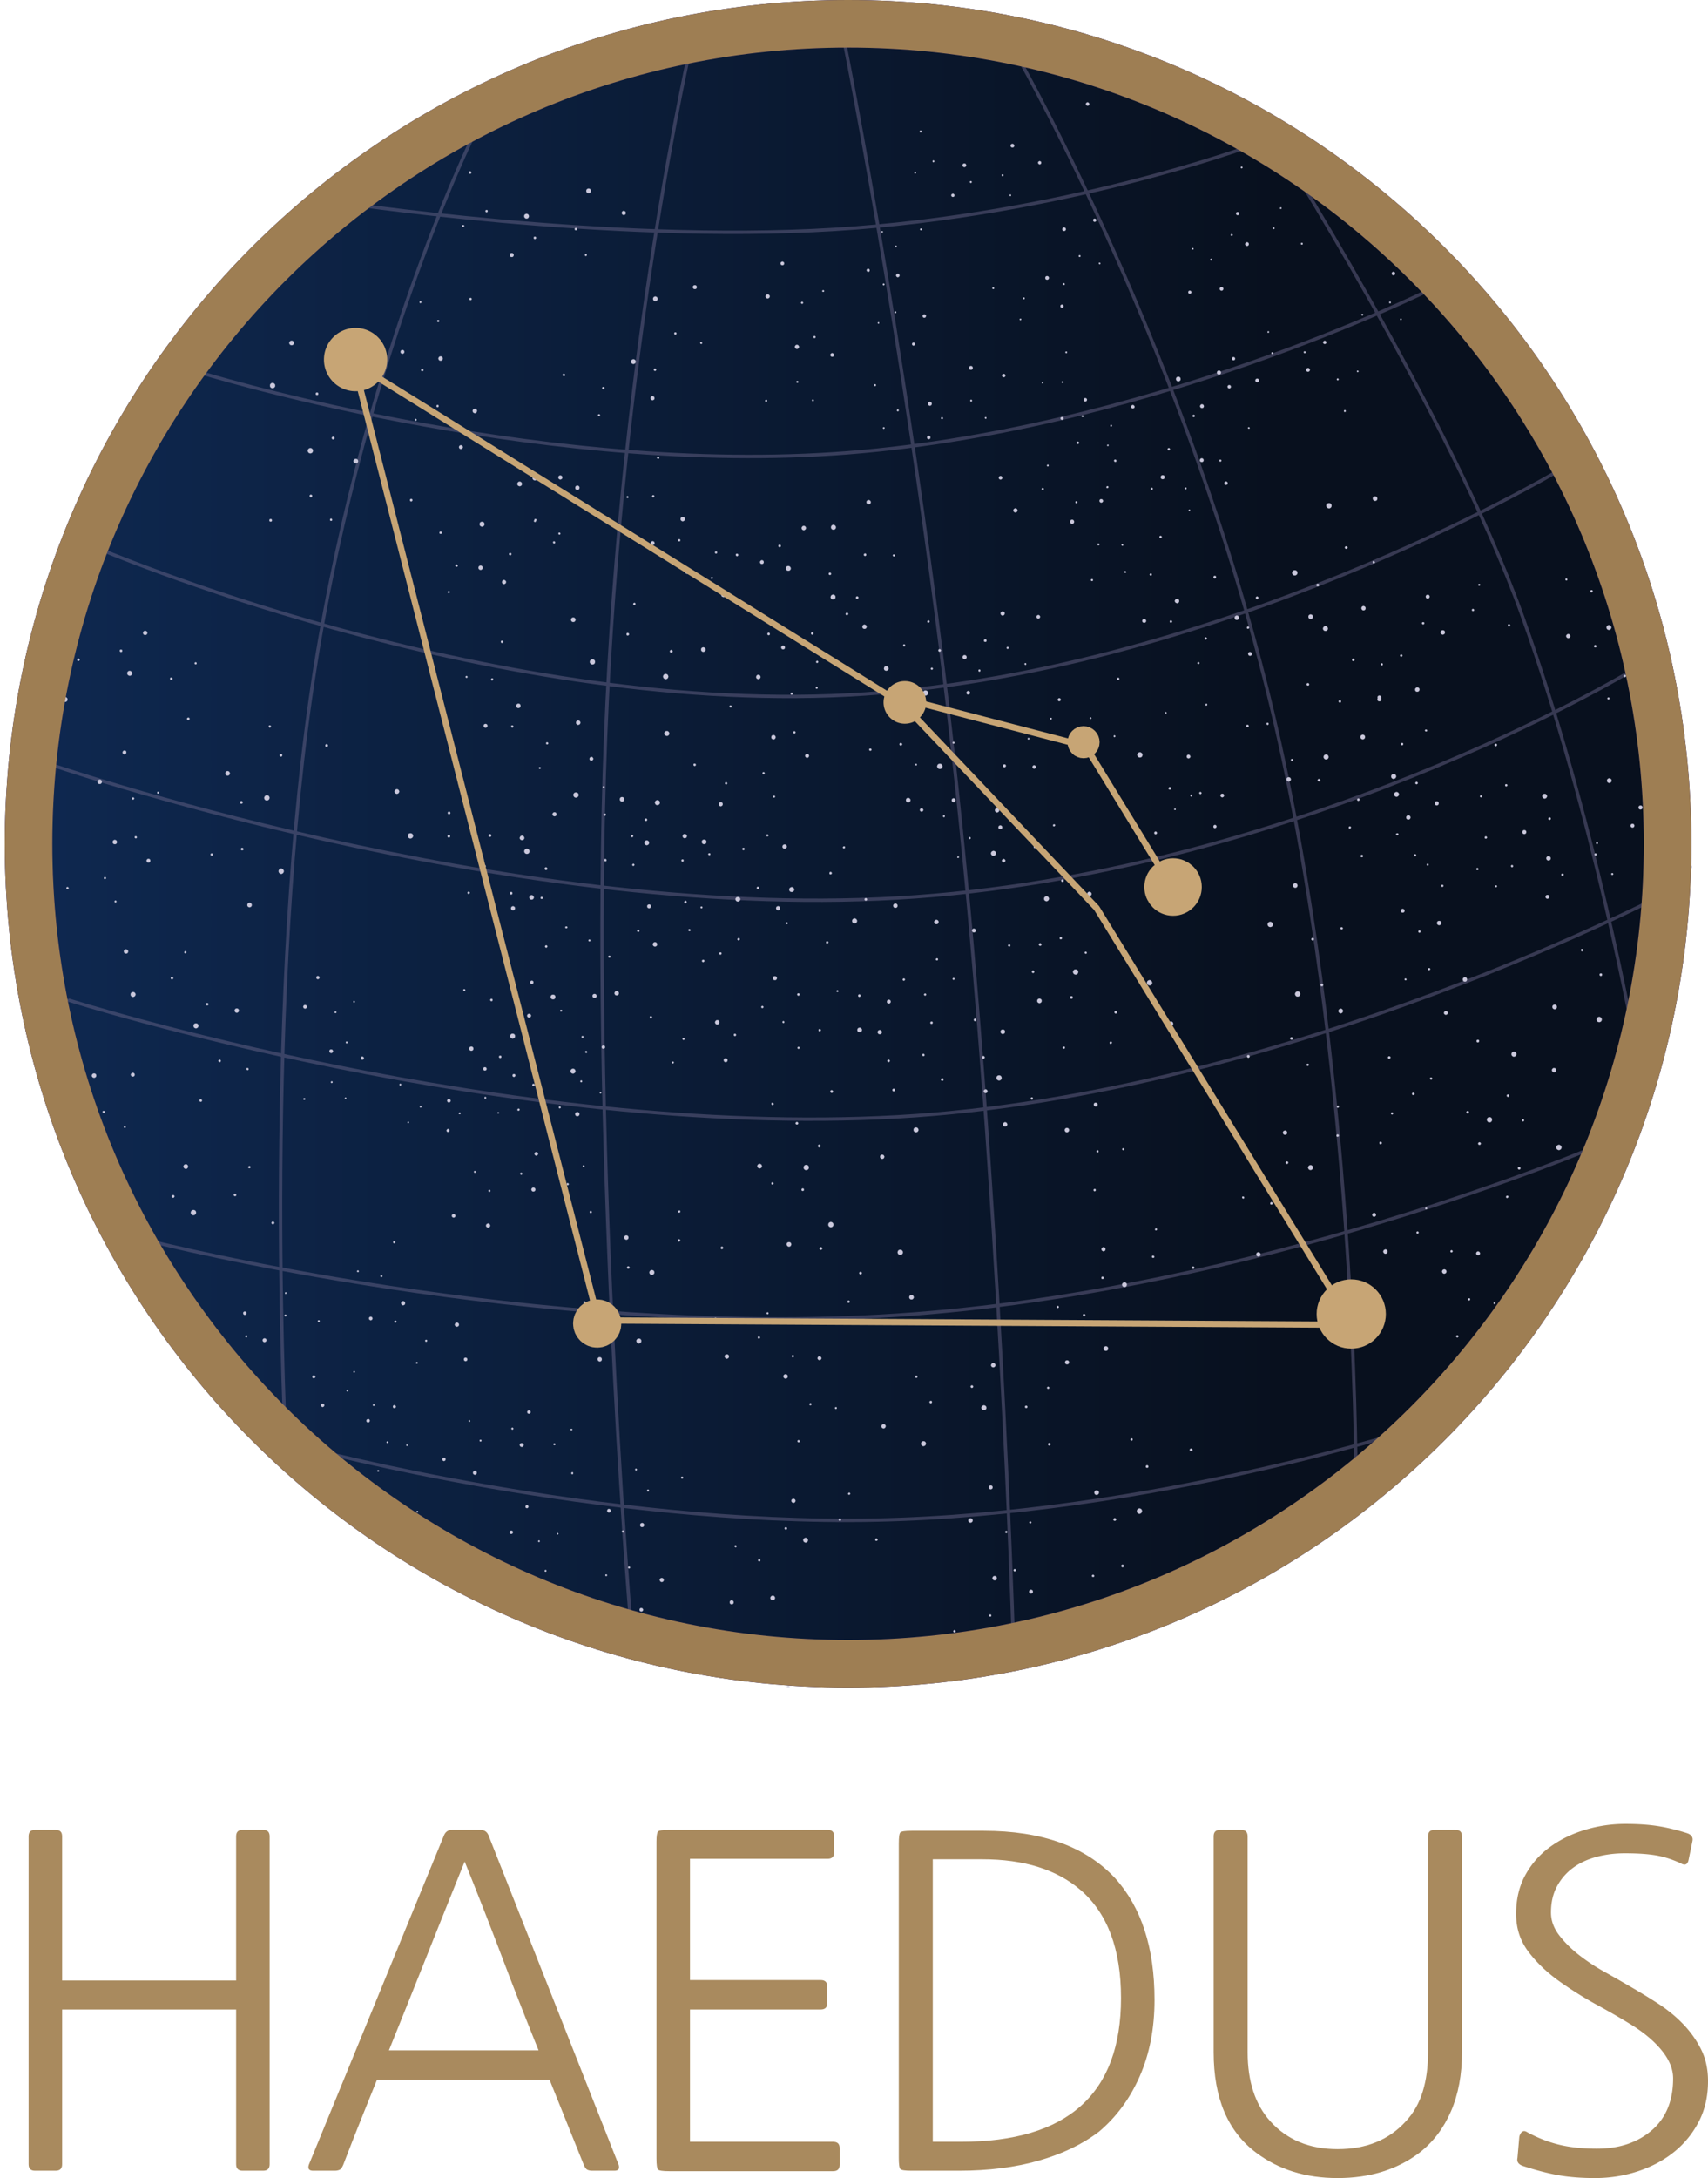 <?xml version="1.0" encoding="UTF-8"?>
<svg data-bbox="1315.676 671.875 839.274 1065.805" xmlns="http://www.w3.org/2000/svg" viewBox="1309.42 660.104 845.531 1077.58" stroke-miterlimit="10" clip-rule="evenodd" stroke-linecap="round" stroke-linejoin="round" data-type="ugc">
    <g>
        <defs>
            <linearGradient y2="1077.56" y1="1077.56" x2="2134.93" x1="1323.56" id="3baeff95-e4c8-48e7-8feb-6f70e04fbcbf" gradientUnits="userSpaceOnUse">
                <stop stop-color="#0e2850" offset="0"/>
                <stop stop-color="#08101e" offset=".765"/>
            </linearGradient>
            <filter y="683.132" x="1309.42" width="843.935" id="c24c31b1-afcc-47bd-be2a-40004a51e00f" height="817.877" filterUnits="userSpaceOnUse" color-interpolation-filters="sRGB">
                <feComponentTransfer result="Alpha" in="SourceGraphic">
                    <feFuncA type="linear"/>
                </feComponentTransfer>
            </filter>
        </defs>
        <path stroke-width="23.543" stroke-linecap="butt" stroke="#11055c" fill="url(#3baeff95-e4c8-48e7-8feb-6f70e04fbcbf)" d="M1729.25 671.875c-224.06 0-405.69 181.632-405.69 405.685 0 224.06 181.63 405.69 405.69 405.69s405.69-181.63 405.69-405.69c0-224.053-181.63-405.685-405.69-405.685Z"/>
        <path stroke-width="1.664" stroke-linecap="butt" stroke="#6b6688" opacity=".484" fill="none" d="M1543.93 726.912s-57.59 116.135-80.84 278.828c-23.24 162.69-12.13 371.95-12.13 371.95m488.18-650.778s87.79 138.153 123.59 237.144c35.79 98.994 56.12 212.654 56.12 212.654M1651.8 681.017s-34.93 149.483-42.58 343.513c-7.66 194.03 11.96 432.61 11.96 432.61m106.65-774.149s34.79 174.289 55.52 369.309c20.74 195.02 27.42 410.77 27.42 410.77m3.95-772.179s82.95 146.107 124.42 320.389c41.47 174.28 41.47 376.74 41.47 376.74m-504.58-628.008s133.17 20.517 246.24 13.605c113.06-6.912 206.01-41.254 206.01-41.254m-521.37 111.581s162.8 50.78 315.36 40.659c152.55-10.121 294.88-81.144 294.88-81.144m-660.6 127.38s191.75 82.481 372.69 73.101c180.95-9.383 351.1-110.624 351.1-110.624m-748.48 144.164s225.57 78.25 421.83 66.9c196.25-11.36 363.19-112.32 363.19-112.32m-773.17 162.93s216.44 68.51 409.98 57.65c193.54-10.86 386.59-113.7 386.59-113.7m-755.09 175.53s189.77 48.14 368.5 36.29c178.72-11.85 346.4-83.69 346.4-83.69m-635.91 150.09s141.7 37.71 278.46 35c136.76-2.72 268.58-45.86 268.58-45.86"/>
        <path stroke-width=".1" stroke-linecap="butt" stroke="#cbd0e1" filter="url(#c24c31b1-afcc-47bd-be2a-40004a51e00f)" fill="#cbc8dc" d="M1841.66 689.5c-.14.154-.08.389.09.531.16.143.41.154.53 0 .13-.154.09-.393-.06-.531-.17-.142-.42-.154-.56 0Zm11.43 2.188c-.18-.159-.47-.121-.62.062a.41.41 0 0 0 .03.594c.18.158.5.146.66-.032a.45.45 0 0 0-.07-.624Zm9.66 11.968c-.24.014-.46.091-.63.282-.32.379-.24.978.13 1.312.19.165.44.265.66.25.23-.015.45-.159.59-.344.33-.38.31-.957-.06-1.281-.19-.165-.46-.228-.69-.219Zm-14.41 7.313c-.33-.286-.85-.263-1.12.062a.79.79 0 0 0 .09 1.125c.17.143.37.226.57.219a.852.852 0 0 0 .56-.281c.28-.33.22-.835-.1-1.125Zm-83.18 13.719c-.25.013-.41.23-.41.468.01.243.24.461.47.438.24-.014.41-.236.4-.469-.01-.243-.24-.451-.46-.437Zm45.56 6.624a.857.857 0 0 0-.97.75c-.07.479.25.907.75.969.48.067.91-.245.97-.719a.892.892 0 0 0-.75-1Zm-39.25 8.188c-.23.013-.39.205-.38.438.02.232.2.423.44.406.23-.013.39-.237.38-.469a.395.395 0 0 0-.44-.375Zm52.72.375a.747.747 0 0 0-.85.625c-.05.415.24.822.66.875.42.058.78-.241.84-.656a.742.742 0 0 0-.65-.844ZM1786.78 741c-.48.027-.87.424-.84.906.02.483.46.866.94.844.48-.027.85-.46.81-.938a.86.86 0 0 0-.91-.812Zm137.56 1.656c-.17-.137-.47-.115-.59.063-.14.178-.08.424.09.562.18.138.43.079.57-.093.13-.178.1-.39-.07-.532Zm-382.22 2.25c-.31.017-.53.281-.53.594.02.313.3.575.6.562.31-.017.54-.311.53-.624a.58.58 0 0 0-.6-.532Zm220.38.344c-.21.012-.39.17-.38.375.02.195.19.319.41.313.21-.012.37-.185.35-.376-.02-.195-.16-.323-.38-.312Zm43.28 1.125a.46.46 0 0 0-.5.375c-.03.23.16.437.38.469.23.032.43-.123.46-.344.04-.23-.13-.472-.34-.5Zm-15.72 3.344c-.24-.034-.45.129-.5.375-.03.24.13.461.38.5.24.034.47-.135.5-.375a.448.448 0 0 0-.38-.5Zm-189.09 3.719c-.62-.087-1.21.345-1.28.968-.09.618.34 1.168.97 1.25.61.087 1.17-.314 1.25-.937.08-.618-.31-1.2-.94-1.281ZM1781.09 756c-.41.023-.76.363-.71.781.02.419.4.742.81.719a.735.735 0 0 0 .69-.812.746.746 0 0 0-.79-.688Zm28.53.344a.359.359 0 0 0-.4.312c-.03.208.1.411.28.438a.37.37 0 0 0 .41-.313c.03-.207-.11-.41-.29-.437Zm133.6 6.468c-.16.138-.2.381-.06.532.12.146.37.137.53 0 .15-.137.17-.359.03-.5-.13-.146-.33-.179-.5-.032ZM1550.28 764a.518.518 0 0 0-.5.562c.02.3.26.553.56.532.3-.017.53-.299.5-.594a.515.515 0 0 0-.56-.5Zm68.06.5a.949.949 0 0 0-1.09.812c-.08.537.32 1.055.84 1.126a.976.976 0 0 0 1.1-.844.985.985 0 0 0-.85-1.094Zm303.22.719c-.31.274-.29.75-.03 1.062.14.157.31.235.5.25.19.01.37-.05.53-.187.32-.275.33-.745.06-1.063a.75.75 0 0 0-1.06-.062Zm-351.53.719c-.62.034-1.14.564-1.09 1.187.03.623.58 1.128 1.22 1.094.62-.035 1.1-.596 1.06-1.219a1.125 1.125 0 0 0-1.19-1.062Zm281.35 2.374c-.2-.011-.39.017-.54.157a.76.76 0 0 0-.09 1.062c.27.316.76.365 1.06.094.32-.271.38-.737.1-1.063a.779.779 0 0 0-.53-.25Zm-312.69 3.126c-.27.015-.49.221-.47.468.01.252.23.448.5.438a.5.5 0 0 0 .47-.5c-.02-.252-.23-.417-.5-.406Zm451.34 1.062c-.45-.058-.83.276-.87.719-.06.447.25.853.68.906.45.058.84-.271.91-.719.06-.447-.25-.848-.72-.906Zm-153.78.156c-.22-.021-.43.054-.63.219a.867.867 0 0 0-.09 1.219c.31.364.84.369 1.22.062a.83.83 0 0 0 .09-1.187.865.865 0 0 0-.59-.313Zm103.37.063c-.17.152-.19.394-.03.562.16.174.42.189.6.031.17-.152.17-.384.03-.562-.15-.173-.43-.179-.6-.031Zm-345.06.187a.549.549 0 0 0-.62.469.56.56 0 0 0 .47.625c.29.042.58-.166.62-.469a.56.56 0 0 0-.47-.625Zm170.66.282c-.22.055-.32.275-.28.5.05.219.28.372.5.312a.412.412 0 0 0 .31-.5.46.46 0 0 0-.53-.312Zm-19.19 1.281c-.18.045-.26.221-.22.406.05.189.22.29.41.25.18-.045.27-.248.22-.437-.05-.19-.23-.264-.41-.219Zm172.94 1.5a.47.47 0 0 0-.16.625c.12.208.39.246.6.125.2-.121.27-.359.15-.563-.12-.208-.39-.308-.59-.187Zm-344.69 1.25a.539.539 0 0 0-.62.469c-.05.31.14.607.46.656.32.043.62-.194.66-.5.04-.311-.18-.579-.5-.625ZM1926.81 780c-.22-.015-.48.051-.65.219-.36.316-.38.889-.07 1.25.16.18.39.267.6.281.22.014.46-.061.62-.219a.869.869 0 0 0 .1-1.219.886.886 0 0 0-.6-.312Zm26.78.344a.447.447 0 0 0-.03.625c.16.181.4.231.6.062.18-.159.23-.449.06-.625a.454.454 0 0 0-.63-.062Zm-200.75 1.312c-.21.053-.33.227-.28.438.06.21.25.361.47.312a.41.41 0 0 0 .28-.5c-.05-.21-.25-.298-.47-.25Zm146.88 1.219a.36.36 0 0 0-.13.5c.11.18.3.249.47.156a.396.396 0 0 0 .16-.5.387.387 0 0 0-.5-.156Zm-337.03 2.437c-.54.03-.93.496-.91 1.032.03.54.5.936 1.03.906.54-.03.93-.495.91-1.031a.97.97 0 0 0-1.03-.907Zm36.84.469c-.25-.035-.48.139-.53.407-.04.267.13.527.38.562.25.035.48-.17.53-.438.03-.267-.14-.496-.38-.531Zm244.06.688c-.17.15-.21.418-.06.593.15.176.43.218.59.063.18-.15.22-.45.07-.625a.426.426 0 0 0-.6-.031Zm65.19 1.75a.414.414 0 0 0-.16.562c.12.2.38.272.57.157.2-.116.27-.359.15-.563a.407.407 0 0 0-.56-.156Zm-212.03 1.375c-.47 0-.87.372-.87.844-.01.471.4.848.87.843.47 0 .85-.372.84-.843a.834.834 0 0 0-.84-.844Zm156.78.531c-.15.126-.16.383-.03.531.14.158.35.194.5.063a.334.334 0 0 0 .03-.5c-.13-.158-.34-.225-.5-.094Zm153.44 1.844c-.23-.03-.39.123-.44.343-.03.225.1.435.35.469.22.029.42-.15.46-.375.03-.225-.14-.413-.37-.437Zm-267.94 1.156c-.38.096-.59.495-.5.875.1.38.51.617.88.531.38-.096.59-.459.5-.843-.1-.38-.51-.659-.88-.563Zm260.13 1.5a.81.81 0 0 0-.75.875c.03.45.41.769.87.75a.81.81 0 0 0 .75-.875c-.03-.45-.41-.774-.87-.75Zm-245.5.969a.804.804 0 0 0-.57 1c.11.437.53.704.97.594.44-.111.72-.568.6-1a.826.826 0 0 0-1-.594Zm74 1.125a.813.813 0 0 0-.57.312c-.29.377-.26.948.13 1.25.38.297.95.23 1.25-.156a.863.863 0 0 0-.16-1.219.939.939 0 0 0-.65-.187Zm185.43 3.187c-.39.026-.68.338-.65.719.02.391.38.708.78.687a.708.708 0 0 0 .66-.75c-.03-.39-.41-.676-.79-.656Zm-177.34.406a.44.44 0 0 0-.03.626c.16.182.45.223.62.062.19-.157.16-.473 0-.656-.15-.183-.39-.188-.59-.032Zm-88.94.094c-.22.012-.38.216-.37.438.01.226.23.382.44.375a.4.4 0 0 0 .37-.438c-.01-.226-.21-.377-.44-.375Zm-93.34.813a.944.944 0 0 0-.69.219.946.946 0 0 0-.12 1.343c.35.408.96.47 1.37.125.41-.349.43-.967.09-1.375a.884.884 0 0 0-.65-.312Zm260.87.969a.874.874 0 0 0-.65.093.829.829 0 0 0-.31 1.157c.12.207.31.34.53.406.21.061.41.048.62-.063.42-.24.59-.804.35-1.219a.882.882 0 0 0-.54-.374Zm-112.96.156a.424.424 0 0 0-.6.062.42.42 0 0 0 .06.594c.19.149.49.158.63-.031.15-.189.09-.481-.09-.625Zm-84.44 1.344c-.24-.001-.44.19-.44.406 0 .22.2.401.44.406.23 0 .43-.181.44-.406-.01-.22-.22-.406-.44-.406Zm181.09.343a.739.739 0 0 0-.25 1.031c.11.18.25.271.44.313.18.046.38.042.56-.063.36-.208.49-.64.28-1-.21-.359-.68-.495-1.03-.281Zm-208.59 1.75c-.55 0-.98.421-.97.969 0 .543.42.969.97.969.54 0 1-.421 1-.969 0-.543-.46-.969-1-.969Zm-55.5 1.063a1.1 1.1 0 0 0-.82.25c-.47.402-.5 1.113-.12 1.594.4.47 1.07.501 1.56.093.47-.402.53-1.056.13-1.531-.2-.235-.45-.374-.75-.406Zm182.56.531c-.18-.143-.42-.122-.56.063a.383.383 0 0 0 .06.562.42.42 0 0 0 .59-.062c.15-.182.09-.42-.09-.563Zm-274.28.156c-.29.072-.43.336-.38.625.08.284.4.483.66.406.28-.071.43-.367.38-.656a.553.553 0 0 0-.66-.375Zm-24.78 1.625c-.23.058-.36.282-.32.532.07.244.33.406.54.343.22-.058.35-.313.31-.562a.434.434 0 0 0-.53-.313Zm480.06.188a.416.416 0 0 0-.38.437c.02.217.23.348.44.344.22-.014.39-.19.38-.406a.426.426 0 0 0-.44-.375Zm-291 .094c-.26-.001-.5.207-.5.468s.23.46.5.469c.26 0 .46-.212.47-.469a.457.457 0 0 0-.47-.468Zm128.53 1.406a.756.756 0 0 0-.5.281c-.26.327-.2.778.13 1.031.32.258.8.207 1.06-.125.26-.326.18-.778-.16-1.031a.662.662 0 0 0-.53-.156Zm-82.34 3.344c-.22.011-.39.22-.38.437.01.217.18.386.41.375.22-.011.39-.189.37-.406-.01-.217-.18-.418-.4-.406Zm231.09 1.187a.402.402 0 0 0-.37.437.4.4 0 0 0 .43.376.417.417 0 0 0 .38-.438.403.403 0 0 0-.44-.375Zm-216.84.281c-.45.024-.77.425-.75.875a.78.78 0 0 0 .84.75c.45-.024.77-.42.75-.875a.784.784 0 0 0-.84-.75Zm235.97 2.063c-.19.012-.33.216-.32.406.02.195.14.319.35.313a.34.34 0 0 0 .31-.376c-.01-.194-.16-.355-.34-.343Zm-188.1.093c-.15-.12-.36-.074-.5.094-.13.164-.12.375.03.5a.4.4 0 0 0 .54-.062c.12-.163.09-.416-.07-.532Zm-288.59.626a.497.497 0 0 0-.38.593c.07.272.37.444.63.375a.515.515 0 0 0 .37-.625c-.06-.272-.36-.412-.62-.343Zm218.06 1.093c-.19.011-.33.198-.31.375.01.183.17.318.34.313.2-.01.35-.193.35-.375-.01-.183-.18-.328-.38-.313ZM1937.41 824a.37.37 0 0 0-.47.25.37.37 0 0 0 .22.469c.18.062.38-.046.43-.25.07-.199-.01-.402-.18-.469Zm-294 .656c-.23.194-.24.555-.07.782.2.226.52.256.75.062a.576.576 0 0 0 .07-.781.527.527 0 0 0-.75-.063Zm69.25 1.719c-.28 0-.49.191-.5.469 0 .273.21.505.5.5.27 0 .51-.237.5-.5 0-.273-.25-.469-.5-.469Zm-258.88 2.313c-.61-.001-1.12.48-1.12 1.093 0 .609.51 1.094 1.12 1.094.61 0 1.1-.48 1.1-1.094 0-.608-.49-1.093-1.1-1.093Zm511.53.062a.76.76 0 0 0-.84.656c-.05.416.23.786.65.844a.755.755 0 1 0 .19-1.5Zm-309.06.656c-.19.163-.26.462-.06.656.17.204.47.248.65.094.19-.163.2-.457.04-.656-.18-.204-.45-.252-.63-.094Zm105.37.219c-.39.021-.72.359-.68.75.02.391.36.682.75.656.39-.02.66-.364.65-.75-.02-.391-.31-.677-.72-.656Zm-57.87 1.125a.957.957 0 0 0-.75 1.156c.1.533.59.891 1.12.782.54-.105.9-.619.79-1.157a.997.997 0 0 0-1.16-.781Zm-195.34 2.531c-.49.124-.77.64-.66 1.125.12.49.64.775 1.13.656a.893.893 0 0 0 .65-1.093c-.12-.491-.64-.807-1.12-.688Zm447.03.657c-.23-.077-.47.05-.56.281a.442.442 0 1 0 .84.281.445.445 0 0 0-.28-.562Zm-118 .093c-.2-.103-.41-.003-.53.188-.11.2-.02.432.18.531.2.103.44.017.53-.188.11-.199.01-.428-.18-.531Zm101.97.375c-.22-.073-.51.061-.57.282-.07.22.06.452.28.531.23.073.48-.061.54-.281a.42.42 0 0 0-.25-.532Zm-218.19.469a.874.874 0 0 0-.69 1 .89.89 0 0 0 1.03.687c.46-.09.73-.564.63-1.031a.82.82 0 0 0-.97-.656Zm-193.94 1.594c-.56.142-.89.721-.75 1.281.14.565.72.888 1.28.75.57-.142.9-.721.75-1.281-.14-.565-.71-.888-1.28-.75Zm393 .375c-.4-.133-.79.102-.94.5-.13.397.1.8.5.937.4.133.81-.076.94-.469a.775.775 0 0 0-.5-.968Zm-297.44 1.062c-.28.034-.54.159-.75.406-.38.486-.29 1.211.19 1.594.49.384 1.2.308 1.6-.187.38-.486.29-1.206-.19-1.594-.25-.192-.55-.248-.85-.219Zm167.04 3.313a.92.92 0 0 0-.72 1.093c.09.498.56.811 1.06.719.5-.096.81-.591.72-1.093a.9.9 0 0 0-1.06-.719Zm167.18 1c-.48-.061-.93.302-1 .781-.06.479.28.913.75.969.48.061.94-.271 1-.75.06-.48-.27-.944-.75-1Zm-323.78.343c-.24.203-.25.545-.06.782.2.236.58.296.81.094.24-.203.23-.608.03-.844s-.55-.234-.78-.032Zm-114.84.094c-.3.016-.52.27-.5.563.01.292.26.525.56.5.29-.016.52-.27.5-.563a.523.523 0 0 0-.56-.5Zm394.62.813a.914.914 0 0 0-.72.125.999.999 0 0 0-.31 1.344c.3.449.94.579 1.38.281.45-.294.54-.863.25-1.313-.15-.225-.36-.388-.6-.437Zm68.5 0c-.21-.027-.39.113-.4.312-.03.194.1.345.31.375.21.027.42-.082.44-.281.02-.194-.14-.375-.35-.406Zm-175.4 1.656a.79.79 0 0 0-.63.937.77.77 0 0 0 .91.626.788.788 0 0 0 .62-.938.764.764 0 0 0-.9-.625Zm-217.25.031a.562.562 0 0 0-.79.094.55.55 0 0 0 .1.781c.24.193.62.187.81-.062.19-.244.12-.615-.12-.813Zm304.06 1.375a1.148 1.148 0 0 0-.85.157 1.136 1.136 0 0 0-.31 1.562c.34.518 1.02.651 1.53.312.52-.338.65-1.012.32-1.531-.17-.259-.41-.442-.69-.5Zm-413.13.375c-.3 0-.56.211-.56.5 0 .284.26.532.56.532.31 0 .57-.243.57-.532 0-.284-.26-.5-.57-.5Zm491.85.469c-.23-.029-.41.144-.44.375a.41.41 0 0 0 .34.469.42.42 0 0 0 .47-.375.424.424 0 0 0-.37-.469Zm-39.63.125c-.46-.153-.95.073-1.09.531-.15.459.07.968.53 1.125a.892.892 0 0 0 1.12-.562c.16-.459-.11-.936-.56-1.094Zm-228 1.094c-.25.05-.43.275-.37.531.05.256.31.426.56.375.26-.05.39-.301.34-.562a.421.421 0 0 0-.53-.344Zm131.5.218c-.19-.098-.41-.039-.5.157-.1.191-.05.437.13.531.19.099.44.04.53-.156a.403.403 0 0 0-.16-.532Zm-9.87.344c-.17-.089-.39 0-.47.156-.08.162-.03.385.16.469.17.089.39.005.46-.156a.348.348 0 0 0-.15-.469Zm-381.35.438c-.7 0-1.25.575-1.25 1.281 0 .701.55 1.25 1.25 1.25s1.28-.544 1.28-1.25a1.29 1.29 0 0 0-1.28-1.281Zm298.07.625a.481.481 0 0 0-.25.625c.09.236.35.319.59.218a.444.444 0 0 0 .25-.593c-.1-.236-.37-.351-.59-.25Zm175.34.437a.847.847 0 0 0-.5.375c-.22.376-.07.873.31 1.094.38.221.85.1 1.06-.281a.802.802 0 0 0-.87-1.188Zm-309.31 1a.533.533 0 0 0-.75.094c-.19.234-.14.529.09.719.24.184.59.171.75-.063.19-.234.14-.56-.09-.75Zm-142.06 2.656c-.34 0-.63.293-.63.626 0 .337.31.593.63.593.33 0 .59-.261.59-.593 0-.338-.28-.625-.59-.626Zm165.96 1.813c-.24.032-.48.164-.65.375-.34.422-.24 1.011.19 1.344.42.333 1 .27 1.34-.156.33-.422.22-1.007-.19-1.344-.21-.167-.43-.246-.69-.219Zm214.1 1a.789.789 0 0 0-.47.406.803.803 0 0 0 .34 1.094c.4.205.9.018 1.1-.375a.778.778 0 0 0-.35-1.062.784.784 0 0 0-.62-.063Zm-134.66.625a.417.417 0 0 0-.31.5c.04.231.3.381.5.344.21-.043.33-.26.28-.5-.05-.231-.27-.377-.47-.344Zm78.31.125c-.24.046-.38.287-.34.531.05.24.27.386.5.344.24-.046.42-.256.37-.5a.484.484 0 0 0-.53-.375Zm-101.47.031a.508.508 0 0 0-.4.563c.05.268.33.459.59.406.27-.053.42-.321.38-.594a.478.478 0 0 0-.57-.375Zm80.79 1.094c-.47.191-.71.727-.53 1.188.19.469.74.726 1.21.531.47-.191.7-.728.5-1.188-.19-.469-.72-.727-1.18-.531Zm134.81 1.156c-.22.057-.39.23-.53.438-.26.433-.13 1 .31 1.25.43.255.98.125 1.25-.313.25-.433.08-1-.34-1.25a.97.97 0 0 0-.69-.125Zm-378.19.313a.543.543 0 0 0-.5.562c.02.28.26.493.53.469.28-.015.53-.246.5-.531-.01-.28-.26-.525-.53-.5Zm344.13.031c-.21.021-.42.168-.57.344-.27.35-.22.84.13 1.125.35.278.89.189 1.19-.157.27-.35.15-.81-.19-1.093-.18-.139-.37-.24-.56-.219Zm-325.72 1.844c-.58.03-1.02.543-1 1.125.03.581.53 1.026 1.12 1 .58-.031.99-.544.97-1.125a1.037 1.037 0 0 0-1.09-1Zm209.28.406a.427.427 0 0 0-.25.562c.09.226.37.306.59.219.23-.092.31-.332.22-.562-.09-.226-.33-.301-.56-.219Zm221.53.25a.46.46 0 0 0-.5.406c-.03.241.13.469.37.5.25.031.47-.129.5-.375.04-.241-.14-.505-.37-.531Zm-369 2.125c-.2-.155-.51-.09-.66.125a.476.476 0 0 0 .07.656c.19.155.48.127.65-.094.17-.21.14-.537-.06-.687Zm293.78.313a.545.545 0 0 0-.15.75c.16.249.5.319.74.156.25-.163.34-.506.19-.75-.16-.25-.53-.32-.78-.156Zm-54.44.281a.395.395 0 0 0-.56.062.4.4 0 0 0 .06.563c.18.14.46.109.6-.063.14-.176.07-.418-.1-.562Zm-48.28.719a.411.411 0 0 0-.31.468c.04.216.24.379.44.344.2-.039.33-.248.28-.469-.04-.215-.21-.378-.41-.343Zm37.66 0a.733.733 0 0 0-.44.343c-.18.345-.02.755.31.938.35.178.79.054.97-.281a.69.69 0 0 0-.31-.938.673.673 0 0 0-.53-.062Zm-59.31.093a.441.441 0 0 0-.35.531c.05.251.29.419.53.376a.437.437 0 0 0 .35-.532.467.467 0 0 0-.53-.375Zm-260.5.844a.426.426 0 0 0-.41.469c.01.235.22.419.47.406.25-.013.46-.228.44-.469-.02-.235-.25-.419-.5-.406Zm344.56 3.031a.4.4 0 0 0-.5.625c.17.134.39.102.53-.062.13-.169.14-.424-.03-.563Zm-112.94 1.094a.4.4 0 0 0-.22.5c.08.19.29.27.5.188a.39.39 0 0 0 .22-.5.37.37 0 0 0-.5-.188Zm181.06.031c-.18-.11-.42-.086-.53.094-.1.176-.07.389.13.5.19.11.47.077.56-.094.1-.175.02-.389-.16-.5Zm-158.96 4.281c-.41.166-.62.619-.44 1.032.16.407.64.598 1.06.437.41-.166.6-.619.44-1.031a.831.831 0 0 0-1.06-.438Zm-294.54.376a.634.634 0 0 0-.65.624c0 .353.3.657.65.657.36 0 .63-.299.63-.657a.615.615 0 0 0-.63-.624Zm368.25 2.562a.563.563 0 0 0-.03.781c.22.223.59.249.82.031.22-.217.21-.589 0-.812a.554.554 0 0 0-.79 0Zm15.5 1.406c-.14-.112-.39-.058-.5.094-.12.152-.08.356.07.469.14.112.35.099.46-.063.13-.152.12-.392-.03-.5Zm-320.53.25c-.5.027-.92.469-.87.969.02.505.46.875.97.844.5-.027.89-.469.84-.969a.874.874 0 0 0-.94-.844Zm-74.72 1.438c-.68.135-1.13.817-1 1.5.14.688.78 1.135 1.47 1a1.276 1.276 0 0 0 1-1.5 1.244 1.244 0 0 0-1.47-1Zm424.88.062c-.26.17-.36.449-.19.719.17.26.54.358.81.187.26-.17.31-.525.13-.781-.17-.26-.5-.291-.75-.125Zm-252.25 4.188a.51.51 0 0 0-.69.218.52.52 0 0 0 .22.688c.26.133.58.04.72-.219.13-.258.02-.554-.25-.687Zm269.15.812c-.47-.166-1 .124-1.15.594-.17.475.05.954.53 1.125.47.166 1.02-.061 1.19-.531a.956.956 0 0 0-.57-1.188Zm-419.24.282c-.6.117-1.02.684-.88 1.281.12.597.72.992 1.31.875.6-.118.98-.716.85-1.313a1.076 1.076 0 0 0-1.28-.843Zm428.43.437c-.22-.128-.54-.102-.65.125-.13.218-.07.528.15.656s.5.032.63-.187c.13-.218.1-.471-.13-.594Zm-52.69.031a.525.525 0 0 0 0 .75c.21.214.57.266.79.063.21-.208.19-.573-.03-.781-.21-.214-.54-.24-.76-.032Zm-32.71 2.438c-.17-.145-.42-.113-.57.062-.15.175-.13.454.04.594.16.144.41.108.56-.062a.437.437 0 0 0-.03-.594Zm56.59 5.125a.986.986 0 0 0-.69.281.98.98 0 0 0 0 1.375c.38.384.96.375 1.35 0 .38-.375.41-.99.03-1.375a.948.948 0 0 0-.69-.281Zm-310.97.156c-.64.125-1.05.764-.94 1.406.13.643.75 1.063 1.38.938.64-.125 1.05-.764.94-1.407a1.185 1.185 0 0 0-1.38-.937Zm12.97 0a.886.886 0 0 0-.72.125c-.45.294-.56.889-.28 1.344.29.449.9.575 1.34.281a.964.964 0 0 0 .28-1.344.948.948 0 0 0-.62-.406Zm217.69.25a.843.843 0 0 0-.6.281c-.31.35-.3.878.07 1.188.35.309.87.283 1.18-.063.31-.35.31-.878-.06-1.187a.807.807 0 0 0-.59-.219Zm111.9 2.781c-.41-.144-.83.093-.97.5-.14.412.06.847.47 1 .42.145.88-.047 1.03-.468.15-.412-.12-.887-.53-1.032Zm-349.68.032c-.29-.063-.6-.014-.85.156a1.09 1.09 0 0 0-.31 1.531 1.13 1.13 0 0 0 1.56.313c.52-.339.66-1.009.31-1.532a1.07 1.07 0 0 0-.71-.468Zm28.15 1.968c-.55.109-.92.657-.81 1.219.11.558.64.921 1.19.813.56-.109.92-.657.81-1.219a1.017 1.017 0 0 0-1.19-.813Zm262.91.344c-.18-.179-.42-.151-.63.031-.19.188-.23.499-.06.688.18.179.47.156.66-.031a.518.518 0 0 0 .03-.688Zm38.53.562a.476.476 0 0 0-.59.282c-.08.228.04.456.28.531a.43.43 0 0 0 .56-.25c.08-.228-.02-.486-.25-.563Zm-16.72.188c-.24-.084-.52.043-.59.281-.09.239.05.479.28.563.24.083.48-.007.56-.25.08-.239.01-.511-.25-.594Zm-54.5.188c-.17.194-.17.515.03.687.2.171.49.137.66-.063.17-.194.18-.453-.03-.624-.2-.172-.5-.19-.66 0Zm-362.06 3.187c-.33.065-.53.383-.47.719a.6.6 0 0 0 .72.468c.33-.065.53-.382.47-.718a.6.6 0 0 0-.72-.469Zm169.81.281c-.25-.127-.51-.033-.65.219-.13.247-.06.57.18.687.25.128.57.039.69-.218a.503.503 0 0 0-.22-.688Zm-12.75.469a.435.435 0 0 0-.59.187c-.11.209-.05.484.19.594.22.115.49.021.62-.187.11-.208-.01-.489-.22-.594Zm370.1.094a1.097 1.097 0 0 0-.85.125c-.51.329-.62 1.056-.28 1.562.33.512.98.643 1.5.313.51-.33.63-.984.31-1.5-.16-.256-.43-.43-.68-.5ZM1512.75 907a.592.592 0 0 0-.31.781c.12.305.46.437.75.313.3-.124.47-.477.34-.782-.12-.304-.49-.436-.78-.312Zm341.63.062a.96.96 0 0 0-.54.407c-.23.403-.07.92.32 1.156.4.236.94.086 1.18-.313.24-.403.06-.893-.34-1.124-.2-.118-.4-.186-.62-.126Zm-115.22.5c-.25.063-.49.231-.63.469-.28.486-.1 1.121.38 1.407.48.285 1.12.141 1.4-.344.29-.486.11-1.121-.37-1.406a1.098 1.098 0 0 0-.78-.126Zm103.43.626c-.2-.18-.48-.141-.65.062-.18.203-.21.482 0 .656.2.18.55.213.72 0 .18-.203.14-.539-.07-.718Zm125 .874c-.31-.062-.68.003-.97.188-.58.38-.77 1.13-.37 1.719.38.589 1.15.786 1.75.406a1.3 1.3 0 0 0 .38-1.781 1.177 1.177 0 0 0-.79-.532ZM1812 911.656a.919.919 0 0 0-.66.344.93.93 0 0 0 .1 1.344.971.971 0 0 0 1.37-.063c.36-.403.36-1.013-.06-1.375-.2-.178-.49-.275-.75-.25Zm86.34.594c-.19-.067-.39.066-.46.281-.08.206.03.402.21.469.2.067.4-.04.47-.25.07-.206-.03-.433-.22-.5Zm-251.25 3.656c-.25.084-.49.275-.62.532-.27.513-.06 1.136.47 1.406.51.265 1.13.04 1.4-.469.27-.514.06-1.141-.46-1.406a1.033 1.033 0 0 0-.79-.063Zm-173.87.813a.519.519 0 0 0-.41.625.54.54 0 0 0 .63.437c.28-.054.44-.332.37-.625-.06-.298-.3-.497-.59-.437Zm101.09.156c-.19.038-.23.258-.28.437-.02.01-.03-.012-.06 0-.05.034-.01.101-.03.157 0 .042-.07.051-.06.093 0 .017.04.025.03.032-.07.159-.2.322-.1.468.17.25.54.32.78.157.15-.095.08-.273.1-.438.15-.125.35-.231.31-.437a.601.601 0 0 0-.69-.469Zm-131.03.031c-.34.068-.58.409-.5.75.07.346.4.569.75.5a.627.627 0 0 0 .5-.75.63.63 0 0 0-.75-.5Zm396.63.375a.906.906 0 0 0-.57.438c-.27.465-.11 1.103.35 1.375a.942.942 0 0 0 1.31-.344c.27-.465.08-1.113-.38-1.375a.885.885 0 0 0-.71-.094Zm-292.32 1.063c-.6.246-.9.925-.65 1.531.24.606.95.898 1.56.656.61-.246.9-.925.66-1.531a1.22 1.22 0 0 0-1.57-.656Zm174.1 1.468c-.29.073-.53.288-.69.563-.33.56-.16 1.296.41 1.625.56.329 1.28.149 1.62-.406.33-.56.12-1.296-.44-1.625-.28-.165-.61-.229-.9-.157Zm-14.41.5c-.56.031-.99.563-.97 1.126.03.562.5.962 1.07.937.56-.03 1.03-.536 1-1.094a1.057 1.057 0 0 0-1.1-.969Zm-179.94 2.844c-.29.119-.45.437-.31.719.12.292.47.431.75.313.29-.119.45-.437.31-.719a.575.575 0 0 0-.75-.313Zm58.75.532c-.21.137-.25.426-.12.656.15.224.41.324.62.187a.51.51 0 0 0 .13-.687c-.15-.225-.42-.289-.63-.156Zm298.16 1.624c-.24-.165-.58-.087-.75.157a.512.512 0 0 0 .12.719c.24.165.63.109.79-.126.16-.238.08-.579-.16-.75ZM1646 927c-.23-.181-.53-.134-.72.094a.514.514 0 0 0 .06.718c.23.181.57.129.75-.093a.51.51 0 0 0-.09-.719Zm-62.38.938c-.26.05-.43.31-.37.593.05.279.28.484.56.438a.494.494 0 0 0 .38-.594c-.06-.278-.29-.483-.57-.437Zm48.63 0a.858.858 0 0 0-.53.437.894.894 0 0 0 .4 1.219c.45.23 1.01.066 1.22-.375a.92.92 0 0 0-.37-1.219.975.975 0 0 0-.72-.062Zm221.16 1.124a.453.453 0 0 0-.63.157c-.13.224-.04.52.19.656.22.131.49.031.62-.187a.45.45 0 0 0-.18-.626Zm11.81.313c-.2-.118-.43-.063-.53.125-.11.188-.05.414.15.531.21.118.47.064.57-.125.11-.188.01-.413-.19-.531Zm-169.75.25c-.32-.046-.63.15-.66.469-.04.323.15.61.47.656.32.046.65-.141.69-.469a.584.584 0 0 0-.5-.656Zm280.03.875c-.28.183-.34.565-.16.844.19.283.54.375.82.187.28-.183.42-.56.22-.843a.644.644 0 0 0-.88-.188Zm-311.28 2.562a.514.514 0 0 0-.72.063c-.17.218-.12.572.09.75.22.173.5.124.69-.094.17-.218.16-.541-.06-.719Zm-102.56.719a.528.528 0 0 0-.16.75c.17.261.5.36.78.188.26-.17.34-.562.16-.813-.17-.26-.54-.295-.78-.125Zm112.68.281c-.31-.043-.61.17-.65.469-.05.31.21.644.53.688.31.044.57-.186.62-.5.05-.31-.19-.612-.5-.657Zm63.63 0c-.27-.158-.66-.055-.81.219a.57.57 0 0 0 .22.781c.26.159.62.056.78-.218.15-.269.07-.625-.19-.782Zm14.22.438c-.25-.142-.56-.107-.69.125-.13.227-.06.509.19.656.24.143.58.102.72-.125.13-.226.02-.509-.22-.656Zm356.37.438a.579.579 0 0 0-.12.812c.18.254.56.273.81.094a.563.563 0 0 0 .13-.782.606.606 0 0 0-.82-.124Zm-422.06 2.374c-.22.026-.42.153-.59.344a.903.903 0 0 0 .15 1.282c.4.311.94.231 1.25-.157a.91.91 0 0 0-.81-1.469Zm302.66.469c-.24.154-.29.49-.13.75.17.256.49.342.75.188.24-.154.27-.464.1-.719-.17-.255-.48-.373-.72-.219Zm-454.1 1.781a.517.517 0 0 0 0 .75c.21.214.57.235.78.032a.509.509 0 0 0 0-.75.561.561 0 0 0-.78-.032Zm11.88.469c-.53.214-.76.813-.56 1.344.21.526.82.772 1.34.563.52-.215.76-.813.56-1.344a1.036 1.036 0 0 0-1.34-.563Zm152.65.125c-.65.035-1.16.566-1.12 1.219.03.649.63 1.124 1.28 1.094.65-.035 1.14-.544 1.09-1.188a1.186 1.186 0 0 0-1.25-1.125Zm-49.87 1.719c-.56-.079-1.07.353-1.16.906-.04.279.05.538.19.75.15.207.38.372.66.407.55.079 1.07-.318 1.15-.876.08-.557-.28-1.108-.84-1.187Zm300.69.375a1.26 1.26 0 0 0-.91.344c-.5.486-.52 1.286-.03 1.781.49.505 1.31.518 1.81.031.51-.486.53-1.276.03-1.781-.24-.252-.58-.366-.9-.375Zm-83.75.5c-.21-.143-.47-.103-.6.094-.13.192-.09.446.13.594.2.142.46.13.59-.063.13-.192.07-.487-.12-.625Zm-146.44.688c-.31.016-.55.255-.53.562.01.312.31.574.62.562.31-.016.52-.281.5-.593a.546.546 0 0 0-.59-.531Zm159.16.5c-.23-.159-.54-.114-.69.124-.16.229-.13.525.09.688.23.158.57.113.72-.125a.483.483 0 0 0-.12-.687Zm30.96 1.25a.65.65 0 0 0-.03.906c.25.254.65.235.91 0 .25-.245.26-.663.03-.906-.24-.254-.66-.245-.91 0Zm-248.22.468c-.18-.145-.45-.102-.62.094a.447.447 0 0 0 .06.625c.19.145.46.107.63-.094.15-.196.13-.484-.07-.625Zm422.44.75c-.2.149-.24.433-.09.656.16.219.46.274.65.126.21-.149.22-.433.07-.657-.16-.219-.43-.268-.63-.125Zm-234.34.25a.469.469 0 0 0-.66.188c-.13.234-.04.515.19.656.23.137.52.042.66-.188a.479.479 0 0 0-.19-.656Zm-291.28.438c-.25-.003-.46.098-.66.281-.38.375-.41.995-.03 1.375.38.384.99.375 1.37 0a.91.91 0 0 0 0-1.344c-.18-.192-.45-.319-.68-.312Zm402.47 1.937c-.3.191-.38.61-.19.907.19.296.6.342.9.156.3-.191.37-.579.16-.875a.624.624 0 0 0-.87-.188Zm80.59.094a.437.437 0 0 0-.62.031c-.18.185-.18.469 0 .625.17.161.45.153.62-.031.17-.184.18-.459 0-.625Zm55 3.031c-.24.177-.33.512-.16.75.18.243.53.266.78.094a.521.521 0 0 0 .1-.75c-.18-.243-.48-.275-.72-.094Zm-565.09.5c-.18-.179-.43-.146-.63.032-.19.187-.24.472-.06.656.17.179.48.187.69 0 .19-.188.16-.509 0-.688Zm135.93.438c-.64-.092-1.22.393-1.31 1.031-.04.321.01.672.19.906.18.24.45.361.78.407.64.091 1.26-.326 1.34-.969.09-.643-.35-1.279-1-1.375Zm54.38 1.281a1.18 1.18 0 0 0-1.5.75c-.22.613.08 1.249.69 1.469.61.215 1.3-.106 1.53-.719.21-.613-.1-1.285-.72-1.5Zm293.94 0c-.24.011-.49.097-.66.281-.35.37-.32.972.06 1.313.37.345.94.343 1.28-.031a.981.981 0 0 0-.03-1.344.834.834 0 0 0-.65-.219Zm-282.1.906c-.28-.165-.65-.099-.81.188-.17.281-.1.652.19.812.28.166.64.073.81-.219a.557.557 0 0 0-.19-.781Zm197.25.157c-.24.234-.27.601-.03.843.24.243.62.244.88 0 .24-.234.23-.601 0-.843-.24-.243-.6-.23-.85 0Zm-39.4.968c-.26.054-.5.195-.66.438-.16.237-.24.525-.19.781.05.261.23.492.47.656.48.329 1.13.235 1.44-.25.33-.475.17-1.135-.28-1.469a1.022 1.022 0 0 0-.78-.156Zm-268.1 2.063c-.21-.187-.55-.128-.75.093-.2.226-.18.559.03.75.22.187.56.159.75-.062.2-.226.18-.6-.03-.781ZM1984.28 960a.957.957 0 0 0-.66.375c-.17.222-.21.525-.18.781.03.262.16.505.37.688a.993.993 0 0 0 1.41-.188c.34-.445.26-1.091-.19-1.437a1.005 1.005 0 0 0-.75-.219Zm53.97 1.531c-.19.205-.21.554 0 .75.2.192.57.174.75-.031.19-.205.15-.523-.06-.719-.21-.191-.51-.202-.69 0Zm-232.81 1.188c-.51.173-.76.708-.6 1.219.18.509.7.788 1.22.624.51-.173.79-.771.63-1.281-.18-.51-.74-.731-1.25-.562Zm-76.75.562c-.33.018-.63.299-.6.625.02.326.31.544.63.532a.608.608 0 0 0 .56-.626.55.55 0 0 0-.59-.531Zm229.56.844c-.28-.008-.57.106-.78.313-.44.422-.42 1.124 0 1.562.42.438 1.08.427 1.53 0 .44-.422.44-1.084.03-1.531a1.117 1.117 0 0 0-.78-.344Zm-135.09.344c-.45.15-.69.62-.54 1.062.16.443.62.677 1.07.531.44-.15.69-.619.53-1.062a.833.833 0 0 0-1.06-.531Zm98.56.219c-.27-.008-.54.111-.75.312-.42.402-.45 1.086-.03 1.5.4.415 1.06.376 1.5-.031.41-.403.39-1.023 0-1.438-.2-.207-.44-.331-.72-.343Zm-328.56.937c-.28.017-.56.144-.75.375-.4.452-.35 1.141.09 1.531.45.4 1.12.364 1.53-.093a1.1 1.1 0 0 0-.09-1.532 1.07 1.07 0 0 0-.78-.281Zm282.53.781a.973.973 0 0 0-.63.375.937.937 0 0 0-.15.688c.04.23.21.41.4.562.41.286 1 .194 1.28-.219a.895.895 0 0 0-.21-1.25.923.923 0 0 0-.69-.156Zm-106.6.688c-.28-.039-.5.165-.56.468-.04.299.12.524.41.563.28.039.53-.134.59-.437a.519.519 0 0 0-.44-.594Zm119.6.125a.534.534 0 0 0 0 .75c.2.208.54.238.75.031a.534.534 0 0 0 0-.75.542.542 0 0 0-.75-.031Zm124.93.781c-.23.171-.3.517-.12.75.17.238.49.292.75.125a.533.533 0 0 0 .13-.75.551.551 0 0 0-.76-.125Zm43.16 1.062c-.21-.199-.51-.182-.72.032-.2.214-.2.582 0 .781.22.2.56.161.75-.063.2-.214.19-.56-.03-.75Zm-319.09.157a1 1 0 0 0-1.28.625c-.19.532.1 1.131.62 1.312.53.187 1.15-.093 1.31-.625.19-.532-.11-1.126-.65-1.312Zm368.37.219c-.29-.052-.59.004-.84.187a1.169 1.169 0 0 0-.25 1.625c.37.505 1.1.58 1.59.219.51-.367.63-1.058.25-1.563a1.202 1.202 0 0 0-.75-.468Zm-140.62.468c-.3.037-.58.204-.78.469-.2.256-.29.578-.25.875.04.302.17.551.43.75.52.398 1.26.32 1.66-.188.4-.512.28-1.252-.22-1.656a1.173 1.173 0 0 0-.84-.25Zm-38.56.344c-.22.211-.23.55-.04.75.2.205.51.211.72 0 .22-.211.26-.55.06-.75a.517.517 0 0 0-.74 0Zm96.74 1.688c-.26.012-.54.099-.74.312-.4.426-.38 1.098.06 1.5.42.398 1.1.364 1.5-.062a1.07 1.07 0 0 0-.06-1.5c-.22-.199-.47-.258-.76-.25Zm-642.4.281c-.56.03-.96.535-.94 1.093.03.563.5.959 1.06.938.57-.03 1.01-.509.97-1.062-.03-.563-.53-.995-1.09-.969Zm-38.06.437c-.26-.037-.46.186-.5.469-.04.279.11.566.37.594.26.037.49-.15.53-.438.04-.278-.14-.583-.4-.625Zm368.56.313a.6.6 0 0 0-.75.375.54.54 0 0 0 .34.687.56.56 0 0 0 .72-.343c.1-.295-.03-.611-.31-.719Zm-21.6.219a.587.587 0 0 0-.74.374c-.11.309.07.638.37.75.31.108.62-.035.72-.343.11-.308-.04-.678-.35-.781Zm-70.37.25c-.22.25-.22.675.03.906.25.221.65.162.88-.094.22-.251.2-.586-.07-.812-.25-.222-.62-.251-.84 0Zm466.16.406a.976.976 0 0 0-.72.187.948.948 0 0 0-.22 1.344c.32.438.94.537 1.37.219.44-.318.5-.906.19-1.344-.16-.219-.37-.366-.62-.406Zm-179.94 1.75c-.2.194-.19.55 0 .75a.51.51 0 0 0 .72 0 .515.515 0 0 0 0-.719c-.2-.199-.53-.23-.72-.031Zm-108.72.812a.64.64 0 0 0-.72.563c-.05.346.21.634.56.687.35.048.63-.185.69-.531a.634.634 0 0 0-.53-.719Zm-239.03.813c-.24-.166-.59-.119-.75.125a.511.511 0 0 0 .12.718c.24.166.6.136.75-.093a.54.54 0 0 0-.12-.75Zm198.53 1.75c-.23.135-.29.462-.16.687.14.235.47.282.69.156.24-.134.27-.426.16-.656a.524.524 0 0 0-.69-.187Zm342.16.343c-.29.132-.44.466-.32.75.14.285.49.409.79.282.28-.132.38-.461.24-.75-.13-.285-.43-.413-.71-.282Zm-401.57.282a.91.91 0 0 0-1.12.625.9.9 0 0 0 .09.687c.11.196.3.332.53.406.49.139 1-.147 1.13-.624.14-.483-.14-.956-.63-1.094Zm110.75.594a.467.467 0 0 0-.28.593c.09.246.3.401.57.313a.496.496 0 0 0 .31-.594c-.09-.246-.33-.396-.6-.312Zm-150.78.218c-.26.073-.5.24-.65.5-.31.521-.15 1.196.37 1.5.52.305 1.22.11 1.53-.406.31-.521.09-1.169-.44-1.469a1.063 1.063 0 0 0-.81-.125Zm117.31.906a.56.56 0 0 0-.65.5c-.05.332.17.615.5.657.33.046.68-.164.72-.5.04-.332-.24-.61-.57-.657Zm-405.21.188c-.33-.046-.63.15-.66.469a.61.61 0 0 0 .5.687c.32.046.65-.172.69-.5.04-.323-.21-.61-.53-.656Zm272.71.344c-.26-.232-.64-.19-.87.062-.23.262-.24.634.03.875.26.232.68.226.91-.031a.643.643 0 0 0-.07-.906Zm286.1.875a.843.843 0 0 0-.63.25c-.36.349-.35.916 0 1.281.35.36.94.345 1.29 0 .35-.349.29-.89-.04-1.25a.89.89 0 0 0-.62-.281Zm74.56 1.312a.513.513 0 0 0-.12.719c.16.227.48.294.72.125.22-.164.32-.492.15-.719a.553.553 0 0 0-.75-.125Zm-215.59.25a.89.89 0 0 0-.72.094.964.964 0 0 0-.38 1.313c.27.466.87.612 1.35.343a.916.916 0 0 0 .34-1.281.999.999 0 0 0-.59-.469Zm-438.88 1.688c-.31-.044-.61.164-.65.469-.05.309.18.612.5.656.31.044.61-.186.65-.5.05-.31-.19-.581-.5-.625Zm631.38.156a.583.583 0 0 0-.81.094c-.2.246-.12.616.12.812a.55.55 0 0 0 .78-.093.596.596 0 0 0-.09-.813Zm-377.07.187c-.32.021-.64.176-.87.438-.46.521-.4 1.285.13 1.75.52.46 1.31.432 1.78-.094.46-.521.43-1.321-.1-1.781a1.31 1.31 0 0 0-.94-.313Zm111.5.782c-.24-.087-.54.078-.62.344-.09.265.05.538.28.624.25.087.54-.082.63-.343a.486.486 0 0 0-.29-.625Zm-307.87.687c-.28.015-.5.238-.47.5.02.263.25.489.53.469a.486.486 0 0 0 .47-.5.507.507 0 0 0-.53-.469Zm496.13.063a.459.459 0 0 0-.04.625c.17.168.49.184.66 0a.438.438 0 0 0 0-.625.438.438 0 0 0-.62 0Zm-85.47.344c-.21.07-.33.31-.25.531.07.221.31.346.53.281.2-.07.28-.315.22-.531-.08-.221-.28-.347-.5-.281Zm176.84.187a.49.49 0 0 0-.69.063.475.475 0 0 0 .1.687c.22.172.55.176.72-.031.16-.208.07-.547-.13-.719Zm139.69.187a1.146 1.146 0 0 0-.88.032c-.56.262-.79.902-.53 1.468.19.399.57.577.97.594 0-.224.03-1.816.03-1.812h.75c-.11-.097-.19-.235-.34-.282Zm-385.19 1.157c-.6-.084-1.11.366-1.19.969-.04.298.03.591.19.812.17.217.41.365.72.406.6.084 1.17-.313 1.25-.906.08-.598-.37-1.198-.97-1.281Zm22.22.812c-.23.13-.28.432-.16.657.13.224.42.29.66.156a.476.476 0 0 0 .15-.656c-.12-.225-.43-.291-.65-.157Zm23.65.844c-.25.087-.38.405-.31.656.09.257.37.369.63.281.25-.087.37-.327.28-.593-.09-.257-.34-.431-.6-.344Zm-420.59.656c-.65.035-1.13.57-1.09 1.219.03.649.6 1.155 1.25 1.125.65-.035 1.13-.544 1.09-1.187-.03-.649-.6-1.201-1.25-1.157Zm265.13 1.563a1.19 1.19 0 0 0-.75.562c-.35.601-.18 1.399.43 1.75.6.351 1.38.168 1.72-.437.35-.601.14-1.404-.47-1.75a1.24 1.24 0 0 0-.93-.125Zm-314.97.187c-.56-.079-1.11.322-1.19.875-.04.279.03.572.19.782.15.207.41.335.69.374.55.08 1.07-.312 1.15-.874.08-.558-.29-1.077-.84-1.157Zm361.4.219c-.55-.16-1.08.194-1.25.75-.08.278-.07.548.07.781.12.234.36.42.62.5.56.16 1.16-.168 1.31-.719.16-.555-.19-1.157-.75-1.312Zm428.41.031a.536.536 0 0 0-.25.719c.13.273.46.412.72.281.27-.126.41-.451.28-.719-.13-.272-.49-.412-.75-.281Zm-572.88.594a.413.413 0 0 0-.59.125c-.13.193-.12.446.09.594.21.142.5.099.63-.094a.46.46 0 0 0-.13-.625Zm-146.46.719c-.32.017-.55.255-.54.562.02.312.32.543.63.532.31-.017.51-.251.5-.563a.552.552 0 0 0-.59-.531Zm468.43.25c-.22.198-.28.537-.09.75.19.212.57.239.78.031.23-.198.26-.564.06-.781-.18-.212-.53-.194-.75 0Zm-309.25.218c-.22-.158-.54-.077-.68.157-.16.228-.17.493.06.656.23.158.57.108.72-.125.16-.229.14-.529-.1-.688Zm403.88 2.407c-.27-.189-.67-.123-.84.156-.19.269-.11.593.15.781.27.189.66.149.85-.125.18-.269.09-.624-.16-.812Zm-243.38 1.75a.457.457 0 0 0-.56.311c-.06.23.09.46.34.53s.5-.09.57-.31c.06-.23-.11-.47-.35-.531Zm297.38.251c-.27-.04-.55.01-.78.19-.47.34-.6 1.02-.25 1.5.34.47 1 .52 1.47.18s.57-.99.25-1.47c-.17-.23-.42-.36-.69-.4Zm-246.81.53c-.21.12-.26.37-.16.56.11.19.33.24.53.13.2-.12.29-.34.19-.53-.11-.19-.36-.28-.56-.16Zm3.34.97c-.69-.1-1.33.4-1.44 1.09-.05.35.08.65.25.91.19.25.48.42.82.47.68.09 1.34-.37 1.43-1.07.1-.68-.35-1.3-1.06-1.4Zm21.19.31a.79.79 0 0 0-.63.09c-.4.24-.54.79-.31 1.19.23.41.76.53 1.16.28.4-.23.54-.75.31-1.15a.857.857 0 0 0-.53-.41Zm-87.44.75c-.27-.08-.58.08-.66.34-.07.27.08.55.35.63.26.08.58-.07.65-.34a.504.504 0 0 0-.34-.63Zm290.91 1.5a.898.898 0 0 0-.69.16c-.36.26-.41.73-.22 1.12-.11.16-.2.3-.22.5 0 .54.43 1.01.97 1 .54 0 1-.46 1-1 0-.19-.13-.35-.22-.5.16-.29.2-.61-.03-.9a.892.892 0 0 0-.59-.38Zm-237.22.31a.646.646 0 0 0-.81.41c-.12.33.03.66.37.78.33.12.69-.04.81-.37.12-.33-.04-.7-.37-.82Zm-413.38.41c-.64-.09-1.25.39-1.34 1.03-.05.32.05.64.22.88.17.24.46.39.78.43.64.09 1.25-.35 1.34-1 .09-.64-.35-1.24-1-1.34Zm763.69.22c-.25.11-.39.4-.28.62.1.23.4.34.66.22.24-.11.35-.37.24-.59a.47.47 0 0 0-.62-.25Zm-271.56.34a.669.669 0 0 0-.53.13.7.7 0 0 0-.22.97c.21.32.64.43.97.22.32-.22.43-.68.22-1a.728.728 0 0 0-.44-.32Zm139.12 1.1c-.26-.2-.6-.16-.78.09-.2.26-.16.62.1.81.25.2.59.17.78-.09.2-.26.15-.61-.1-.81Zm155.63 1.5c-.53.18-.82.75-.63 1.28.1.26.29.44.53.56.24.11.52.15.79.06.53-.18.81-.74.62-1.28-.19-.53-.78-.81-1.31-.62Zm-562.81.12c-.26.05-.49.2-.66.44-.17.24-.23.55-.19.81.05.26.2.49.44.66.47.33 1.12.2 1.44-.28.33-.48.21-1.14-.25-1.47a1.02 1.02 0 0 0-.78-.16Zm340.56.06c-.23.09-.34.35-.25.57.09.22.35.3.56.21.22-.08.34-.33.25-.56a.417.417 0 0 0-.56-.22Zm-235.1.85c-.26-.15-.55-.09-.68.15a.52.52 0 0 0 .18.72c.26.15.59.06.72-.18.14-.25.03-.55-.22-.69Zm461.5.12c-.43.26-.61.8-.4 1.25.08.18.24.26.4.35.01-.67.01-1.04 0-1.6Zm-246.43 3.1c-.18.07-.25.27-.19.47.08.19.29.29.47.21.18-.07.26-.28.19-.47-.08-.19-.28-.29-.47-.21Zm-37.35 2.62c-.18.12-.24.39-.12.56.11.18.35.24.53.13.18-.12.21-.36.09-.53-.11-.18-.32-.28-.5-.16Zm-446.44.13c-.32.01-.63.3-.59.62.02.33.34.57.66.56.32-.01.54-.33.53-.65-.02-.33-.28-.56-.6-.53Zm426.88.12c-.21.08-.3.33-.22.53.08.21.33.3.53.22a.4.4 0 0 0 .22-.53c-.08-.21-.33-.3-.53-.22Zm-233.84 1.31a.95.95 0 0 0-.72.29c-.42.4-.45 1.08-.03 1.5.4.41 1.04.4 1.47 0 .41-.41.42-1.05.03-1.47-.21-.21-.48-.3-.75-.32Zm341.53 1.22c-.23-.16-.52-.09-.69.13-.15.21-.07.52.16.68.23.17.5.11.65-.12.15-.22.11-.52-.12-.69Zm-387.57.47a.916.916 0 0 0-.74 1.06c.04.23.2.45.4.6.41.28.96.19 1.25-.22.29-.41.19-1-.22-1.28-.2-.15-.45-.2-.69-.16Zm377.6.47a.569.569 0 0 0-.78.28c-.15.29-.01.64.28.78.29.15.61.05.75-.25.15-.29.03-.66-.25-.81Zm-484.19.22c-.28-.04-.47.16-.53.47-.04.3.13.55.41.59.28.04.54-.16.59-.47.04-.3-.18-.55-.47-.59Zm367.78.06c-.17.07-.29.28-.22.47.08.18.3.25.47.19.17-.07.27-.28.19-.47a.338.338 0 0 0-.44-.19Zm-248.19.09c-.2.21-.18.55 0 .76.21.2.55.23.76.03.2-.21.2-.55 0-.75a.558.558 0 0 0-.76-.04Zm452.72 1.94c-.26 0-.47.2-.46.44 0 .25.24.47.5.47s.5-.2.5-.44c-.01-.25-.27-.47-.54-.47Zm-375.96.75a1.187 1.187 0 0 0-1.04 1.31c.04.31.21.56.47.76.52.39 1.25.35 1.66-.16.4-.51.28-1.29-.22-1.69-.26-.2-.59-.25-.87-.22Zm63.43.1c-.28-.08-.54.1-.62.37-.08.28.04.54.34.63.28.08.58-.06.66-.35.08-.28-.1-.57-.38-.65Zm281.25 1.71c-.62.01-1.14.51-1.12 1.13 0 .62.51 1.09 1.12 1.09.62 0 1.1-.5 1.1-1.12-.01-.62-.48-1.09-1.1-1.1Zm-291.68.16c-.58-.05-1.04.39-1.1.97-.02.29.05.54.22.75.17.2.47.35.75.38.58.04 1.04-.39 1.09-.97.05-.58-.4-1.08-.96-1.13Zm168.53.22c-.19.12-.24.38-.13.56.12.19.37.25.56.13.19-.12.24-.38.13-.57a.413.413 0 0 0-.56-.12Zm-42.47 1.19c-.2.08-.31.33-.22.53.08.2.28.3.5.22.2-.08.34-.34.25-.53-.08-.2-.32-.3-.53-.22Zm-37.25 2.03c-.19.16-.23.44-.07.62.17.19.46.23.66.07.19-.17.21-.47.03-.66-.16-.19-.43-.2-.62-.03Zm-201.25.25c-.2.19-.2.55 0 .75.19.2.49.19.68 0 .2-.2.23-.49.04-.69-.2-.2-.52-.25-.72-.06Zm423.59.22c-.3 0-.56.26-.56.56 0 .3.22.53.53.53.3 0 .56-.26.56-.56 0-.3-.22-.53-.53-.53Zm-248 .03a.577.577 0 0 0-.75.37c-.11.32.03.68.34.79.32.1.71-.06.82-.38.11-.32-.11-.68-.41-.78Zm294.44.37c-.31-.03-.59.2-.63.5-.03.31.19.63.5.66.31.03.59-.25.63-.56a.544.544 0 0 0-.5-.6Zm-578.75.22a.645.645 0 0 0-.72.57c-.05.34.18.63.53.68.35.05.67-.19.72-.53a.634.634 0 0 0-.53-.72Zm655.69 1c-.62.22-.95.86-.72 1.47.1.31.33.56.59.69.28.13.57.14.88.03.61-.21.97-.86.75-1.47-.22-.61-.89-.93-1.5-.72Zm-386.47 1.19c-.29-.1-.63.05-.72.31-.09.27.11.56.37.66.29.1.6-.05.69-.31a.52.52 0 0 0-.34-.66Zm-369.13.97c-.48-.14-1 .18-1.12.65-.07.25-.05.47.06.66.11.2.3.37.53.44.48.14.99-.18 1.13-.66.14-.48-.11-.96-.6-1.09Zm502.22.87c-.31.04-.61.2-.81.47-.21.28-.29.61-.25.94.04.32.21.6.47.81.55.43 1.31.36 1.75-.18.42-.56.33-1.36-.22-1.79a1.36 1.36 0 0 0-.94-.25Zm-164.47.78c-.5-.04-.95.32-1 .82-.02.25.05.5.22.68.15.19.35.33.6.35.49.04.95-.34 1-.85a.924.924 0 0 0-.82-1Zm-260.47.07a.586.586 0 0 0-.68.5c-.05.33.2.64.53.69.33.04.64-.2.68-.54.05-.33-.2-.61-.53-.65Zm517.1.25c-.3.05-.6.19-.78.47-.38.53-.23 1.3.31 1.68.53.38 1.25.26 1.62-.28.38-.53.25-1.31-.28-1.69-.27-.18-.59-.23-.87-.18Zm-68.22.12c-.45.18-.68.75-.5 1.19.18.44.71.62 1.15.44.45-.18.64-.65.47-1.1-.18-.44-.69-.71-1.12-.53Zm-295.28 1.03c-.23 0-.45.12-.63.29-.36.34-.38.92-.03 1.28s.94.31 1.28-.04c.36-.34.34-.88 0-1.24a.924.924 0 0 0-.62-.29Zm347.03 1.07a.485.485 0 0 0-.66.22c-.12.25.01.53.22.65.24.12.51.03.63-.22s.05-.54-.19-.65Zm-295.56 2.37a.595.595 0 0 0-.82.09c-.19.25-.11.59.13.79.25.19.58.14.78-.1.19-.24.14-.58-.09-.78Zm121.43.03c-.65-.22-1.41.1-1.62.75-.11.33-.08.7.06 1 .14.3.43.52.75.63.66.22 1.33-.12 1.56-.78.23-.66-.09-1.37-.75-1.6Zm-12.4.03a.36.36 0 0 0-.03.53c.14.17.36.2.53.07.15-.14.16-.37.03-.53-.14-.17-.37-.2-.53-.07Zm43.69.25c-.37.15-.53.55-.38.91.14.36.56.52.91.37.36-.14.52-.54.37-.9a.68.68 0 0 0-.9-.38Zm14.68.47c-.41.17-.59.65-.44 1.07.17.41.63.59 1.04.43.41-.16.64-.61.46-1.03a.837.837 0 0 0-1.06-.47Zm-244.12.91c-.17-.17-.45-.14-.63.03s-.15.43 0 .59c.17.17.45.21.63.04a.48.48 0 0 0 0-.66Zm-154.72 1.9c-.6-.08-1.12.34-1.19.94-.04.3.02.6.19.82.17.21.42.36.72.4.6.08 1.14-.31 1.22-.9.08-.6-.34-1.17-.94-1.26Zm265.25.5a.53.53 0 0 0-.56.47c-.03.28.19.51.47.53.27.03.52-.16.56-.43a.54.54 0 0 0-.47-.57Zm311.87.94c-.3 0-.61.09-.84.32-.47.45-.48 1.21-.03 1.68.45.47 1.2.46 1.69 0 .47-.45.47-1.18.03-1.65-.23-.24-.54-.34-.85-.35Zm-52.12 1.6c-.26.04-.54.2-.69.43-.32.47-.18 1.12.28 1.44.47.33 1.08.22 1.41-.25.32-.46.21-1.12-.25-1.44-.23-.16-.51-.23-.75-.18Zm159.19.59c-.6-.18-1.22.16-1.41.75-.18.59.2 1.2.78 1.38.59.17 1.16-.16 1.34-.76.09-.29.08-.59-.06-.84-.13-.25-.37-.45-.65-.53Zm-144.47.44a.58.58 0 0 0 0 .84c.23.24.56.23.81 0 .24-.23.27-.57.03-.81-.23-.24-.61-.26-.84-.03Zm-602.88.19c-.55-.16-1.08.18-1.25.74-.08.28-.1.58.03.82.13.23.38.38.66.47.56.16 1.13-.17 1.28-.72.16-.56-.16-1.15-.72-1.31Zm651.6 1.06c-.31 0-.53.28-.54.59.01.31.23.53.54.53.31 0 .6-.24.59-.56 0-.31-.28-.56-.59-.56Zm-341.75.15c-.29-.02-.52.22-.53.5-.03.29.16.54.46.57.29.02.51-.18.54-.47.02-.29-.18-.57-.47-.6Zm-132.35.41c-.22.2-.28.53-.09.75.18.21.57.2.78 0 .23-.2.26-.53.06-.75-.18-.21-.52-.2-.75 0Zm518.53.56a.503.503 0 0 0-.56.47c-.03.3.17.57.47.59.3.03.57-.19.59-.5.03-.29-.2-.53-.5-.56Zm-446.59 1.06a.465.465 0 0 0-.62.22c-.13.24-.07.48.15.6.22.11.5.05.63-.19.12-.24.06-.51-.16-.63Zm280.38.54c-.27-.21-.63-.14-.85.12-.2.27-.12.64.13.84.26.21.63.15.84-.12.2-.26.14-.64-.12-.84Zm-382.88.93c-.28-.02-.59.08-.81.29-.46.39-.53 1.1-.13 1.56.4.45 1.11.49 1.56.09.46-.4.54-1.07.13-1.53-.2-.23-.46-.39-.75-.41Zm-118.19 1.25c-.24-.07-.51.09-.56.32-.06.22.06.46.31.53.24.07.5-.05.56-.28.07-.23-.08-.5-.31-.57Zm612.72.16c-.61.12-1 .71-.87 1.31.12.61.69 1.04 1.31.91.61-.12 1.03-.76.91-1.38-.13-.6-.75-.96-1.35-.84Zm-96.56.06c-.24-.18-.55-.16-.72.06a.51.51 0 0 0 .09.72c.24.19.54.14.72-.09.18-.22.14-.5-.09-.69Zm-309.85.19c-.65.22-.98.9-.74 1.56.22.66.91 1.04 1.56.81.66-.22 1.04-.96.81-1.62-.22-.66-.97-.98-1.63-.75Zm320.22.56c-.47.09-.77.56-.68 1.03.09.47.52.74 1 .66.47-.09.76-.53.68-1a.849.849 0 0 0-1-.69Zm159.85.07c-.62-.06-1.16.41-1.22 1.03-.06.61.38 1.19 1 1.25.61.06 1.18-.41 1.25-1.04.03-.3-.09-.61-.28-.84-.18-.22-.44-.38-.75-.4Zm-175.1.4c-.22.04-.35.31-.31.53.04.23.24.39.47.35.23-.05.4-.31.34-.54a.439.439 0 0 0-.5-.34Zm-457.37.31c-.69-.09-1.33.41-1.44 1.1-.05.34.04.65.22.9.19.26.47.46.81.5.69.1 1.38-.4 1.47-1.09.1-.69-.36-1.31-1.06-1.41Zm600.9.03c-.26-.02-.5.16-.53.41-.02.25.17.48.44.5.27.03.5-.19.53-.44.03-.25-.16-.44-.44-.47Zm-349.93.16a.432.432 0 0 0-.47.41c-.02.25.12.47.37.5a.458.458 0 0 0 .1-.91Zm-75.69.72c-.57.19-.84.83-.66 1.41.2.57.81.88 1.38.68.57-.19.89-.8.69-1.37-.2-.57-.84-.91-1.41-.72Zm-241.56.19c-.27-.08-.55.04-.63.31-.07.27.05.58.31.66.27.07.58-.11.66-.38a.459.459 0 0 0-.34-.59Zm383.9.25c-.57-.2-1.17.11-1.37.68-.1.29-.05.56.06.82.12.25.34.46.63.56.57.2 1.17-.12 1.37-.69.2-.57-.13-1.17-.69-1.37Zm22.19.15a.935.935 0 0 0-.65.22c-.39.33-.41.93-.1 1.31.33.39.89.43 1.28.1.38-.33.42-.93.1-1.31-.17-.19-.4-.3-.63-.32Zm199.94.22c-.23.22-.26.56-.03.78.22.23.57.26.81.03.23-.21.26-.58.03-.81a.58.58 0 0 0-.81 0Zm-346.97.75c-.29.1-.55.3-.69.6-.14.29-.14.62-.06.9.09.29.27.54.56.69.58.29 1.33.05 1.63-.53.29-.58.05-1.3-.53-1.6-.29-.14-.63-.15-.91-.06Zm-205.38.41c-.33-.12-.69.07-.81.41-.11.33.07.66.41.78.33.11.67-.04.78-.38.11-.33-.04-.7-.38-.81Zm591.35.12c-.53.11-.85.63-.75 1.16.11.53.62.86 1.16.75.52-.11.81-.63.71-1.16a.944.944 0 0 0-1.12-.75Zm-354.25.41c-.54 0-.97.43-.97.97s.42.97.97.97c.54-.01.97-.47.97-1a.946.946 0 0 0-.97-.94Zm455.59 1.69c-.51-.16-1.02.11-1.19.62-.15.52.12 1.07.63 1.22a.98.98 0 0 0 1.22-.65.9.9 0 0 0-.09-.72c-.13-.22-.3-.4-.57-.47Zm-356.12 1.34c-.2-.01-.39.05-.57.19-.32.28-.39.79-.09 1.12.29.33.8.36 1.13.07.33-.29.34-.8.06-1.13a.74.74 0 0 0-.53-.25Zm36.97 0c-.54.19-.83.75-.63 1.28.09.27.29.48.53.6.24.11.52.12.78.03.54-.19.82-.75.63-1.28a1.03 1.03 0 0 0-1.31-.63Zm88.37.13c-.2.04-.34.22-.31.4.04.19.23.32.44.28.2-.04.34-.22.31-.4a.371.371 0 0 0-.44-.28Zm-359.69 1.65c-.25.22-.3.63-.09.88.22.25.61.29.87.06.26-.22.28-.59.07-.84-.22-.26-.58-.32-.85-.1Zm52.28.22c-.23.08-.43.26-.56.5-.12.24-.11.49-.03.72.08.23.24.44.47.56.48.25 1.04.07 1.28-.4a.972.972 0 0 0-.4-1.32c-.24-.12-.53-.13-.76-.06Zm25.44.66a.56.56 0 0 0-.75.22c-.13.26-.06.58.22.71.27.14.61.05.75-.21.14-.27.07-.59-.22-.72Zm397.56.81c-.26 0-.49.09-.71.28-.41.39-.47 1.03-.07 1.44.4.41 1.07.42 1.47.03.41-.39.41-1.03.03-1.44-.19-.2-.45-.3-.72-.31Zm-230.12.03c-.22.13-.31.38-.19.59.13.22.39.32.6.19a.47.47 0 0 0 .18-.62c-.12-.22-.37-.28-.59-.16Zm300.19 1.06a.55.55 0 0 0-.69.38c-.09.3.04.63.34.72.3.09.66-.14.75-.44.09-.3-.1-.56-.4-.66Zm-447.22.57c-.28-.15-.65.01-.78.28-.14.27-.03.61.25.75.27.14.62.02.75-.25.14-.28.05-.65-.22-.78Zm487.94 2.56c-.5.1-.83.57-.72 1.06.1.49.6.79 1.09.69.49-.1.75-.57.66-1.06-.1-.5-.53-.79-1.03-.69Zm-286.35.25c-.26.09-.43.38-.34.62.09.25.33.38.59.29.27-.1.46-.38.38-.63a.488.488 0 0 0-.63-.28Zm79.66.31c-.41.08-.67.5-.6.91.08.41.45.63.88.56.41-.08.66-.47.59-.87a.736.736 0 0 0-.87-.6Zm-105.88.25a.906.906 0 0 0-.68.09c-.44.25-.58.81-.35 1.26.25.43.81.59 1.25.34.44-.25.59-.81.35-1.25a.995.995 0 0 0-.57-.44Zm172.47.59c-.2.2-.23.53-.06.72.18.2.53.2.72 0 .2-.19.24-.53.06-.72-.18-.19-.51-.2-.72 0Zm86.78 1.69c-.53-.05-.94.34-1 .88-.05.53.3.98.85 1.03.53.05.99-.34 1.03-.88.02-.26-.03-.5-.19-.68-.16-.19-.41-.32-.69-.35Zm-182.25.85c-.27-.22-.63-.16-.84.12-.21.28-.17.7.09.91.28.21.7.15.91-.13.21-.27.14-.69-.16-.9Zm-369.12.72c-.33-.03-.67.04-.94.28-.52.45-.55 1.28-.09 1.81.46.52 1.23.55 1.75.09.52-.45.63-1.22.15-1.75-.23-.26-.54-.41-.87-.43Zm488.28 0c-.29.05-.49.33-.44.62.06.29.34.43.63.38.29-.06.52-.31.47-.6-.06-.29-.38-.47-.66-.4Zm-352.94.4c-.24.09-.43.29-.56.53-.13.25-.15.51-.06.75.08.25.25.47.5.6.5.25 1.13.06 1.37-.44.26-.5.03-1.12-.47-1.38-.25-.12-.54-.14-.78-.06Zm41.25.16a.47.47 0 0 0-.47.47c.01.25.21.47.47.47.27-.01.5-.23.5-.47a.49.49 0 0 0-.5-.47Zm-137.75.03c-.26.23-.33.65-.09.91.23.26.66.26.94.03.26-.23.24-.62.03-.88a.619.619 0 0 0-.88-.06Zm71.03.25a.554.554 0 0 0-.75.25c-.14.28-.05.58.22.72.28.14.61.06.75-.22s.07-.61-.22-.75Zm-91.31.03c-.3.17-.39.57-.22.87.18.31.57.4.88.22.3-.17.39-.54.22-.84a.664.664 0 0 0-.88-.25Zm36.44.31c-.27.04-.53.2-.72.44-.18.24-.28.54-.25.81.03.28.2.5.44.69.47.37 1.16.29 1.53-.19.37-.47.25-1.16-.22-1.53-.24-.18-.5-.26-.78-.22Zm-190.97.25c-.28-.08-.54.07-.63.35-.08.28.09.54.38.62.28.08.55-.03.62-.31.09-.28-.09-.57-.37-.66Zm668 .13c-.27.11-.38.45-.28.72.11.26.43.39.69.28.26-.11.42-.42.31-.69a.574.574 0 0 0-.72-.31Zm-255.5.4c-.21.12-.31.39-.19.6.12.21.42.27.63.15.21-.12.28-.38.15-.59a.426.426 0 0 0-.59-.16ZM1658 1075.5c-.62 0-1.14.5-1.12 1.12 0 .62.51 1.1 1.12 1.1.62 0 1.13-.5 1.12-1.13 0-.62-.5-1.09-1.12-1.09Zm-291.66.16c-.57-.05-1.06.38-1.12.96-.03.29.07.55.25.76.17.2.44.35.72.37.57.05 1.07-.39 1.12-.97.05-.57-.4-1.07-.97-1.12Zm263.57.31c-.6-.17-1.23.19-1.41.78-.08.3 0 .59.12.84.14.25.34.48.66.57.6.17 1.26-.19 1.41-.78.17-.6-.19-1.25-.78-1.41Zm470.28.78a.492.492 0 0 0-.6.31c-.07.26.04.53.29.6.24.07.48-.06.56-.32.07-.25-.01-.52-.25-.59Zm-402.13 1.19c-.26-.05-.53 0-.78.15-.47.32-.62.93-.31 1.41.31.47.94.59 1.44.28.47-.31.61-.94.31-1.4a.998.998 0 0 0-.66-.44Zm123.47.65c-.29.11-.44.42-.34.72.1.3.43.42.72.31.29-.1.42-.38.34-.68-.1-.3-.41-.45-.72-.35Zm-94.53.32c-.24.15-.38.47-.22.68.15.23.48.29.72.13.24-.16.33-.47.19-.69a.492.492 0 0 0-.69-.12Zm-49.53.65c-.3 0-.58.27-.56.56 0 .3.25.57.56.57.3 0 .53-.27.53-.57 0-.29-.22-.56-.53-.56Zm-248 .06c-.32-.1-.61.03-.72.35-.11.31 0 .67.31.78.32.11.74-.05.85-.37.11-.32-.13-.65-.44-.76Zm141.09.47c-.31-.08-.62-.04-.94.13-.6.35-.82 1.08-.46 1.69.34.6 1.1.81 1.72.47.6-.35.8-1.09.46-1.69-.17-.3-.45-.51-.78-.6Zm230.28 1.1c-.61.21-.94.88-.72 1.5.11.3.34.56.6.69.27.12.61.14.9.03.62-.22.97-.89.76-1.5-.22-.62-.91-.94-1.54-.72Zm-140.12 1.09c-.26-.07-.56.07-.63.31-.07.24.13.5.38.57.26.07.48-.08.56-.32a.438.438 0 0 0-.31-.56Zm438.47.06c-.28.06-.47.32-.41.6.06.27.34.46.63.4.27-.05.44-.32.37-.59a.51.51 0 0 0-.59-.41Zm-684.81.04c-.29-.1-.59.08-.69.34-.09.27.1.56.37.66.29.09.57-.06.66-.32a.545.545 0 0 0-.34-.68Zm595.5.37c-.25.05-.4.27-.35.53.05.26.29.46.53.41.25-.05.44-.3.38-.57a.487.487 0 0 0-.56-.37Zm-26.41.34c-.31.07-.49.36-.44.66.06.31.34.5.66.44.3-.06.53-.38.47-.69-.07-.3-.39-.46-.69-.41Zm92.12.69a1.051 1.051 0 0 0 0 1.94c.25.1.56.1.82 0 .53-.22.79-.81.56-1.34-.22-.54-.84-.82-1.38-.6Zm-292.03.1c-.19.1-.28.35-.18.53.1.17.34.2.53.09.19-.11.28-.33.18-.5a.375.375 0 0 0-.53-.12Zm-236.06.34c-.31.04-.63.19-.84.47-.22.27-.3.64-.25.97.04.32.2.6.47.81.55.42 1.31.33 1.74-.22.43-.55.34-1.32-.21-1.75-.28-.21-.6-.32-.91-.28Zm-164.5.81a.89.89 0 0 0-.97.81c-.02.25.06.51.22.69.15.19.34.3.59.31.5.05.93-.34.97-.84a.87.87 0 0 0-.81-.97Zm225.94.09c-.27.1-.41.43-.32.72.1.29.42.43.69.35.27-.09.4-.41.28-.69-.09-.29-.4-.47-.65-.38Zm197.53.04a.72.72 0 0 0-.59.06c-.38.22-.54.68-.32 1.06.22.38.73.5 1.1.28.38-.21.5-.68.28-1.06a.697.697 0 0 0-.47-.34Zm-159 .15c-.29-.08-.57.09-.66.38-.08.28.09.57.38.65.28.09.53-.05.62-.34.08-.29-.04-.61-.34-.69Zm368.69 2.13c-.24.02-.43.22-.41.47.02.25.26.46.5.43.23-.02.41-.25.37-.5-.02-.25-.23-.43-.46-.4Zm-393 .09c-.24-.12-.49 0-.63.25-.13.25-.04.53.19.66.23.12.54 0 .66-.25s.02-.54-.22-.66Zm434.59.59c-.26.11-.37.41-.25.66.11.26.37.42.62.31.26-.1.4-.43.29-.68a.517.517 0 0 0-.66-.29Zm-508.75.07a.59.59 0 0 0-.22.81c.17.29.55.39.84.22.3-.17.37-.55.19-.84-.16-.3-.52-.36-.81-.19Zm597.56.28c-.28.16-.35.53-.18.81.15.26.45.28.71.16.01-.33 0-.5 0-.82-.17-.1-.34-.26-.53-.15Zm-567.03.78c-.33.11-.52.52-.41.84.12.33.5.49.82.38a.59.59 0 0 0 .37-.78c-.11-.33-.44-.55-.78-.44Zm461.19.31c-.29.03-.46.28-.44.56.03.29.27.51.56.47.29-.02.47-.27.44-.56a.515.515 0 0 0-.56-.47Zm-591.69.38c-.66-.23-1.38.13-1.59.78-.12.33-.08.67.06.97.14.29.4.54.72.65.66.23 1.36-.12 1.59-.78.23-.65-.12-1.4-.78-1.62Zm271.25 1.65c-.26.18-.32.58-.16.85.18.26.53.29.79.12.26-.17.32-.52.15-.78s-.51-.36-.78-.19Zm387.16.47c-.23.05-.35.31-.32.56.05.25.27.4.5.35.23-.05.43-.29.38-.53-.05-.25-.33-.42-.56-.38Zm-24.63.28c-.28.06-.5.31-.43.6.05.28.33.47.62.4.28-.05.48-.34.44-.62-.06-.29-.35-.44-.63-.38Zm-721.37 1.66a.523.523 0 0 0-.56.47c-.03.28.16.51.43.53.28.02.54-.16.57-.44.02-.27-.17-.54-.44-.56Zm473.78 1.28c-.31.11-.48.41-.38.72.11.31.4.49.72.38.31-.11.48-.44.38-.76a.549.549 0 0 0-.72-.34Zm115.56 1.84c-.6-.09-1.11.32-1.22.91-.09.6.31 1.16.91 1.25.6.09 1.13-.31 1.22-.9.04-.3-.04-.6-.19-.82-.16-.22-.43-.39-.72-.44Zm72.63.76c-.28.02-.5.25-.47.53.02.27.26.46.53.43.28-.02.48-.25.47-.53a.482.482 0 0 0-.53-.43Zm26.43.31c-.23.09-.3.34-.22.56.09.22.34.31.57.22.23-.1.34-.35.25-.56-.09-.22-.37-.31-.6-.22Zm-365.25.65c-.31.01-.49.26-.5.57.01.31.22.53.53.53.32 0 .58-.25.57-.56 0-.32-.28-.54-.6-.54Zm-341.75.13c-.29-.03-.5.21-.53.5-.02.29.18.54.47.56.29.03.53-.18.56-.47a.555.555 0 0 0-.5-.59Zm358.72.09c-.3-.06-.6.01-.87.19-.55.36-.7 1.08-.35 1.63.36.54 1.1.67 1.66.31.55-.36.71-1.08.34-1.63-.18-.27-.48-.43-.78-.5Zm-160.4 2.32c-.27.15-.31.47-.19.71.14.25.43.31.69.16.26-.15.35-.44.22-.69-.15-.24-.47-.34-.72-.18Zm307.81 0c-.25-.07-.54-.05-.78.09-.49.28-.64.92-.35 1.41.15.24.38.4.63.46.25.07.53.03.78-.12a.98.98 0 0 0 .34-1.38.951.951 0 0 0-.62-.46Zm-286.16.15c-.26-.2-.63-.11-.84.16-.21.26-.09.6.15.81.27.2.6.17.82-.09.2-.27.14-.68-.13-.88Zm512.31 1.41c-.46.19-.7.72-.5 1.18.1.24.26.41.47.5.22.09.49.1.72 0 .47-.19.7-.72.5-1.18a.901.901 0 0 0-1.19-.5Zm-502.28.09c-.26-.07-.54-.02-.81.13-.52.3-.69.97-.41 1.5.31.52.97.67 1.5.37.53-.3.68-.94.38-1.47-.15-.26-.39-.45-.66-.53Zm254.94.56c-.29-.07-.62-.04-.9.13-.56.33-.77 1.07-.44 1.62.16.28.45.49.75.57.29.07.58.04.87-.13.56-.33.78-1.07.44-1.62-.16-.28-.43-.49-.72-.57Zm-153.31.32c-.61.12-1.01.67-.88 1.28.13.6.72 1.03 1.35.9.6-.12 1-.73.87-1.34-.12-.61-.74-.97-1.34-.84Zm-96.56.03c-.24-.19-.55-.17-.72.06-.18.22-.14.57.09.75.24.18.58.1.75-.13.17-.22.11-.5-.12-.68Zm159.81.62c-.28.18-.36.54-.19.82.18.27.56.36.85.18.27-.18.33-.53.15-.81-.18-.27-.55-.37-.81-.19Zm-371.1 1.1c-.23-.02-.45.18-.46.43-.03.25.15.45.4.47.24.02.45-.15.47-.4.02-.25-.17-.49-.41-.5Zm282.32.15c-.3-.08-.61.11-.69.41a.553.553 0 1 0 1.06.31c.09-.3-.08-.63-.37-.72Zm-215.63 1.03a1.07 1.07 0 0 0-1.37.66c-.1.29-.08.56.03.81.12.25.33.46.62.57.57.19 1.18-.09 1.38-.66.2-.57-.1-1.17-.66-1.38Zm319.38.32c-.27-.01-.55.11-.75.31-.41.4-.4 1.07 0 1.47.4.4 1.05.39 1.47 0 .4-.4.38-1.07 0-1.47-.2-.2-.44-.31-.72-.31Zm-121.75.43a.963.963 0 0 0-.69.16.905.905 0 1 0 .97 1.53c.42-.27.55-.86.28-1.28-.14-.21-.32-.36-.56-.41Zm63.47.91c-.53.11-.85.59-.75 1.12.1.53.65.86 1.18.76.53-.11.82-.61.72-1.13a.96.96 0 0 0-1.15-.75Zm-131.29.03c-.52.14-.82.67-.68 1.19.13.52.66.82 1.18.69.53-.14.86-.66.72-1.19-.13-.53-.69-.82-1.22-.69Zm93.35.13c-.21.13-.29.39-.16.59.13.2.42.27.63.13.21-.14.24-.4.12-.6a.41.41 0 0 0-.59-.12Zm347.25 1.12c-.5.05-.85.5-.81 1 .04.5.47.86.97.81.49-.04.89-.47.84-.97-.03-.24-.17-.47-.34-.62-.19-.15-.41-.25-.66-.22Zm-686.81 2.6c-.52-.15-1.04.17-1.19.68-.07.26-.06.51.06.72.12.21.33.4.6.47.51.15 1.03-.17 1.18-.69a.934.934 0 0 0-.65-1.18Zm415.59 2.15c-.3 0-.6.12-.84.35-.47.45-.49 1.22-.04 1.68.46.47 1.22.49 1.69.03.47-.46.46-1.22 0-1.68-.23-.24-.51-.38-.81-.38Zm40.28.72c-.57.11-.95.65-.84 1.22.11.57.69.96 1.25.84.56-.11.91-.69.81-1.25-.11-.56-.64-.92-1.22-.81Zm248.97.47c-.58.05-.98.57-.94 1.16.06.57.57.96 1.16.9.57-.05.99-.58.94-1.16a.978.978 0 0 0-.38-.68c-.21-.17-.49-.25-.78-.22Zm-83.34.5c-.69-.11-1.32.37-1.41 1.06-.1.69.37 1.34 1.06 1.44.69.1 1.34-.34 1.44-1.03.05-.35-.06-.71-.25-.97s-.52-.45-.84-.5Zm-239.72.19c-.23.09-.35.37-.25.62.1.25.41.38.62.28.24-.09.31-.34.22-.59-.1-.25-.35-.4-.59-.31Zm432.81 1.21c-.57.21-.83.81-.62 1.38.1.28.27.53.53.66.25.12.53.12.81.03.57-.2.9-.84.69-1.41-.2-.57-.84-.86-1.41-.66Zm-541.88.85c-.26.07-.4.29-.34.53.06.24.35.41.6.34.26-.06.43-.31.37-.56-.06-.24-.35-.38-.63-.31Zm384.04.41c-.3-.05-.6.12-.63.4-.04.28.16.55.47.6.3.04.6-.17.62-.44.05-.28-.17-.51-.46-.56Zm-182.32.71c-.49.1-.79.58-.68 1.07.09.49.56.81 1.06.72.49-.1.77-.61.69-1.1-.1-.49-.57-.79-1.07-.69Zm-140.87.22a.54.54 0 0 0-.16.72c.15.23.45.3.69.16.23-.15.28-.46.12-.69-.15-.23-.43-.34-.65-.19Zm-25.25.31c-.27.11-.42.42-.31.69.1.27.42.4.68.28.27-.1.42-.41.32-.68a.535.535 0 0 0-.69-.29Zm386.94.35a.553.553 0 0 0-.6.47c-.03.29.21.53.5.56.29.03.53-.17.56-.47a.502.502 0 0 0-.46-.56Zm-177.88 3.28c-.27.16-.37.51-.22.78.16.27.5.35.78.19.27-.16.35-.48.19-.75-.16-.27-.47-.38-.75-.22Zm125.06.37c-.33-.05-.67.21-.72.54-.05.33.21.64.54.68.33.05.61-.17.65-.5.05-.33-.14-.66-.47-.72Zm-284.37.13c-.29.06-.48.34-.44.63.06.29.33.46.63.4.29-.06.52-.33.46-.62-.05-.3-.37-.47-.65-.41Zm-73.91.72c-.21.09-.34.36-.25.59.1.23.38.33.6.25.21-.08.3-.36.21-.59a.432.432 0 0 0-.56-.25Zm117.66.87c-.27.11-.42.42-.31.69.11.27.42.4.68.28.27-.11.43-.42.32-.69a.543.543 0 0 0-.69-.28Zm-84.84.44c-.27-.05-.56 0-.79.16-.48.31-.61.95-.31 1.44.32.48.99.63 1.47.31.49-.32.59-.95.28-1.44-.16-.24-.38-.42-.65-.47Zm190.68.56c-.3-.15-.63-.01-.78.28-.15.3-.03.66.28.82.3.15.67.01.82-.28.15-.3-.03-.66-.32-.82Zm-15.31.57c-.27-.14-.59 0-.72.25s-.02.51.25.65.56.06.69-.19c.13-.25.05-.58-.22-.71Zm-229.59.43c-.29.08-.44.37-.38.66.08.29.37.49.66.41.29-.08.47-.41.4-.69-.07-.29-.39-.46-.68-.38Zm512.84 1.75c-.28.04-.45.33-.41.63.05.3.29.54.57.5.27-.04.48-.36.43-.66-.04-.3-.3-.5-.59-.47Zm-720.5.25c-.26-.05-.55 0-.78.16-.48.31-.59.93-.28 1.41.31.47.95.58 1.44.28.47-.31.57-.94.28-1.41-.16-.24-.39-.38-.66-.44Zm750.16.88c-.35.05-.55.34-.5.69.05.34.35.64.68.59.35-.05.62-.4.57-.75-.05-.35-.41-.58-.75-.53Zm-721.22.09c-.24.16-.35.47-.19.69.15.22.45.25.69.09.23-.15.32-.43.18-.65a.483.483 0 0 0-.68-.13Zm445.68.22c-.22.13-.29.42-.15.66.14.24.46.32.69.19.22-.14.3-.42.15-.66a.52.52 0 0 0-.69-.19Zm-180.84.35c-.24.15-.35.5-.19.74.16.25.51.32.75.16.25-.16.33-.51.16-.75a.508.508 0 0 0-.72-.15Zm-54.87 1.56c-.26.1-.4.4-.29.65.11.26.41.38.66.29.26-.11.42-.4.31-.66-.1-.26-.44-.38-.68-.28Zm-276.25 1.22a.479.479 0 0 0-.6.31c-.07.24.09.49.35.56.25.07.52-.07.59-.31.07-.24-.09-.49-.34-.56Zm438.5.09c-.28.05-.5.32-.44.59.05.28.34.43.62.38.28-.06.46-.32.41-.6-.05-.27-.31-.42-.59-.37Zm-115.75.72c-.31.06-.48.35-.44.65.06.31.33.5.65.44.31-.06.54-.38.47-.68-.06-.31-.38-.47-.68-.41Zm-336 2.25a.54.54 0 0 0-.66.37c-.08.29.08.58.37.66.29.08.55-.09.63-.37.08-.29-.06-.58-.34-.66Zm695.53 1.84c-.28-.02-.54.23-.56.5-.03.28.15.48.43.5.28.03.54-.16.57-.44.02-.27-.16-.53-.44-.56Zm-175.44.72c-.3.09-.56.32-.72.63-.32.61-.09 1.36.53 1.68.62.32 1.38.09 1.69-.53.16-.31.16-.66.06-.97a1.2 1.2 0 0 0-.62-.71c-.31-.16-.66-.2-.94-.1Zm288.09.53c-.65.23-.97.95-.75 1.6.12.32.37.57.66.71.29.14.61.15.94.04.65-.24 1.02-.91.78-1.57a1.29 1.29 0 0 0-1.63-.78Zm-309.09.07c-.28.16-.31.53-.16.81.17.28.52.35.78.19.29-.17.36-.51.19-.79a.586.586 0 0 0-.81-.21Zm281.34 1.34c-.33.05-.6.32-.56.66.05.33.39.61.72.56.33-.05.55-.39.5-.72a.573.573 0 0 0-.66-.5Zm-635.06 1.28c-.41 0-.74.33-.75.75 0 .42.33.75.75.75s.74-.33.75-.75c0-.42-.33-.75-.75-.75Zm225.84.16c-.49.2-.69.75-.5 1.25.21.49.75.73 1.26.53.49-.2.75-.75.53-1.25-.2-.5-.79-.74-1.29-.53Zm-298.4.34c-.26.17-.32.54-.16.81.18.27.56.33.82.16.26-.17.32-.52.15-.78a.596.596 0 0 0-.81-.19Zm640.5.16c-.58-.06-1.11.36-1.16.93-.05.58.41 1.1.97 1.16.58.06 1.04-.39 1.09-.97.03-.29-.02-.54-.18-.75-.17-.21-.44-.35-.72-.37Zm-253.31.31a.443.443 0 1 0 .18.87c.23-.04.39-.29.35-.53a.446.446 0 0 0-.53-.34Zm-24.66.25c-.28.06-.49.34-.44.62.06.29.34.47.63.41.28-.06.48-.34.44-.63a.534.534 0 0 0-.63-.4Zm248.5 0c-.25-.03-.49.17-.5.4-.02.24.2.45.44.47.25.03.44-.16.47-.4a.445.445 0 0 0-.41-.47Zm-126.91.84c-.3.04-.63.2-.84.47-.43.55-.37 1.32.19 1.75.54.43 1.39.36 1.81-.19.43-.54.26-1.35-.28-1.78-.27-.21-.58-.29-.88-.25Zm-305.9.32c-.41.14-.66.58-.5 1 .07.2.25.35.44.43.18.09.39.1.59.03.41-.14.59-.58.47-1a.77.77 0 0 0-1-.46Zm391.47 1.4c-.35-.05-.67.16-.72.5-.06.35.14.7.5.75.34.05.65-.18.72-.53.05-.35-.15-.67-.5-.72Zm-424.97 2.81c-.2.18-.21.48-.03.69.18.21.49.24.68.06.2-.17.21-.48.03-.68a.473.473 0 0 0-.68-.07Zm184.87.47c-.23.1-.32.35-.22.56.09.22.33.32.57.22.23-.09.35-.31.25-.53a.488.488 0 0 0-.6-.25Zm-109.5.47c-.53.22-.77.83-.56 1.38.21.53.8.78 1.34.56.54-.22.81-.81.6-1.35-.22-.53-.86-.8-1.38-.59Zm337.47.09c-.69.04-1.26.62-1.22 1.32.03.69.61 1.25 1.28 1.22.7-.03 1.26-.65 1.22-1.35-.01-.35-.16-.66-.4-.87-.24-.22-.54-.33-.88-.32Zm-576.25.32c-.3-.06-.65.01-.91.18-.54.37-.69 1.08-.34 1.63.36.55 1.1.7 1.66.34.54-.36.72-1.07.34-1.62-.18-.27-.45-.47-.75-.53Zm329.03.62c-.3.06-.52.36-.47.66.06.3.4.5.69.44.31-.06.48-.35.41-.66-.06-.31-.33-.5-.63-.44Zm62.97.13a.505.505 0 0 0-.62.34c-.08.27.09.53.34.59.25.08.53-.07.59-.34a.46.46 0 0 0-.31-.59Zm-163.47.22a.987.987 0 0 0-.75.06c-.49.23-.69.79-.43 1.28.23.49.82.67 1.31.44.49-.24.68-.8.43-1.28a.892.892 0 0 0-.56-.5Zm-20.5.37c-.28-.09-.59-.07-.87.06-.57.27-.8.94-.53 1.5.27.57.96.83 1.53.57.56-.27.79-1 .53-1.57-.14-.28-.38-.47-.66-.56Zm150.85 0c-.24.23-.22.62 0 .84.23.24.6.2.84-.03.23-.23.22-.57 0-.81a.598.598 0 0 0-.84 0Zm105.81.81a.662.662 0 0 0-.91.13c-.21.27-.15.66.13.87.27.22.63.19.84-.09.22-.27.2-.69-.06-.91Zm-16.6 1.16c-.26.09-.47.29-.62.56-.28.54-.05 1.16.5 1.44.54.28 1.16.06 1.44-.47.14-.27.16-.57.09-.84-.08-.27-.29-.49-.56-.63-.27-.14-.58-.15-.85-.06Zm-271.28.16c-.23.2-.25.54-.06.78.21.23.54.3.78.09.24-.2.27-.57.06-.81a.536.536 0 0 0-.78-.06Zm196.75.4c-.46.19-.72.76-.53 1.22.1.23.29.41.5.5.22.09.45.07.69-.03.46-.19.7-.72.5-1.19-.19-.46-.68-.69-1.16-.5Zm-264.43.53c-.21.01-.35.18-.35.38 0 .19.18.34.38.34.21 0 .38-.15.37-.34 0-.2-.2-.38-.4-.38Zm-73 1.13c-.28.18-.34.53-.16.81.18.28.53.34.81.16.28-.18.34-.54.16-.82a.58.58 0 0 0-.81-.15Zm667.22.72c-.6.08-1.04.62-.94 1.22.08.59.65 1.06 1.25.97.59-.09.99-.66.9-1.26-.08-.59-.61-1.02-1.21-.93Zm-618.44.15c-.48.01-.88.39-.88.88.01.48.41.84.88.84.48 0 .86-.39.84-.87 0-.48-.36-.85-.84-.85Zm-137.56.35c-.29-.08-.56.13-.66.4.04.11.08.21.12.32.06.15.05.35.22.4.3.09.6-.1.69-.4.09-.3-.08-.64-.37-.72Zm363.71.19c-.25.12-.38.4-.25.65.12.25.45.37.69.25.25-.12.38-.4.25-.66a.518.518 0 0 0-.69-.24Zm-259.97 1.18c-.26 0-.5.08-.71.28-.41.4-.39 1.07 0 1.47.39.41 1.02.4 1.43 0 .41-.4.41-1.03.04-1.43-.2-.21-.47-.32-.76-.32Zm546.47.13c-.6.02-1.09.55-1.06 1.15.03.61.56 1.1 1.16 1.07.6-.03 1.01-.59 1-1.19-.02-.3-.14-.57-.35-.75-.2-.18-.44-.3-.75-.28Zm-386.03.53c-.23.08-.36.34-.28.56.08.23.34.34.56.25.23-.08.37-.31.28-.53a.44.44 0 0 0-.56-.28Zm438.22.62c-.5-.05-.94.34-1 .85-.05.5.31.89.81.93.5.05.96-.31 1-.81a.83.83 0 0 0-.21-.65.835.835 0 0 0-.6-.32Zm-163.16.1a.583.583 0 0 0-.84.09c-.21.26-.17.64.1.85.26.2.61.19.84-.07a.62.62 0 0 0-.1-.87Zm-386.62.06c-.23 0-.44.21-.44.44s.2.4.44.4c.23 0 .4-.21.41-.43-.01-.23-.17-.41-.41-.41Zm95.53 1.25c-.47.17-.73.68-.56 1.16.08.23.24.43.47.53.21.1.45.11.68.03.48-.17.76-.69.6-1.16a.948.948 0 0 0-1.19-.56Zm60.28 1.22c-.23.17-.26.51-.09.75.17.23.48.3.72.12.23-.17.29-.55.12-.78-.17-.23-.52-.26-.75-.09Zm469.6.28c-.69.1-1.2.78-1.1 1.47.1.69.78 1.14 1.47 1.03.69-.1 1.13-.71 1.03-1.41-.1-.68-.72-1.2-1.4-1.09Zm-308.66.87c-.31-.09-.61.07-.69.38-.09.31.06.69.38.78.31.09.62-.13.72-.44.09-.31-.09-.62-.41-.72Zm-127.59.72c-.27-.03-.54.04-.78.22-.47.35-.57 1-.22 1.47.34.47.98.54 1.46.19.47-.35.57-1 .22-1.47a1.02 1.02 0 0 0-.68-.41Zm32.37.5c-.21.1-.29.4-.19.63.11.23.39.29.6.19.21-.11.31-.34.22-.57-.11-.22-.43-.35-.63-.25Zm191.91.19c-.28.04-.57.2-.75.44-.38.47-.29 1.15.19 1.53.47.38 1.16.29 1.53-.19.37-.47.32-1.18-.16-1.56-.24-.19-.52-.25-.81-.22Zm-118.19.03c-.3-.09-.62.08-.72.38-.09.3.04.6.35.68.29.09.63-.07.71-.37.09-.3-.04-.6-.34-.69Zm-364.31.88c-.3-.01-.61.08-.85.31-.46.46-.46 1.25 0 1.72s1.18.46 1.66 0c.47-.46.49-1.22.03-1.69-.23-.23-.54-.34-.84-.34Zm328.31 2.15c-.61.12-1.01.71-.87 1.32.11.6.67.98 1.28.87.6-.11 1.02-.7.9-1.31a1.1 1.1 0 0 0-1.31-.88Zm-19.66.63c-.29.05-.49.36-.43.66.05.29.33.49.62.43.29-.05.49-.36.44-.65-.06-.3-.33-.5-.63-.44Zm90.35.31c-.57.2-.82.8-.63 1.38.1.28.32.49.57.62.24.12.52.13.81.03.57-.2.87-.83.65-1.4-.2-.57-.84-.83-1.4-.63Zm-60.22.25c-.54-.16-1.11.15-1.28.69-.16.54.18 1.12.72 1.28.54.16 1.1-.18 1.25-.72.08-.27.04-.52-.1-.75a.982.982 0 0 0-.59-.5Zm-181.94 1.75c-.3-.02-.61.07-.84.28-.49.43-.54 1.2-.13 1.69.43.49 1.15.55 1.66.12.49-.42.56-1.19.12-1.68-.21-.25-.51-.39-.81-.41Zm109.72.09c-.26.13-.37.45-.25.72.13.27.46.38.72.25.26-.12.37-.45.25-.71a.552.552 0 0 0-.72-.26Zm-75.34 1.04c-.24.08-.36.32-.28.56.08.24.32.36.56.28.24-.08.36-.33.28-.56a.436.436 0 0 0-.56-.28Zm351.06.62c-.34.02-.61.3-.6.63.02.33.33.57.66.56.34-.02.57-.29.56-.63-.01-.33-.28-.57-.62-.56Zm-301.25.38c-.23.16-.23.49-.06.72.16.22.45.29.68.12.23-.17.25-.49.1-.72-.17-.22-.49-.29-.72-.12Zm393.97 1.03a.619.619 0 0 0-.88.06c-.23.26-.2.68.06.91.27.22.64.17.88-.1.23-.26.2-.64-.06-.87Zm-560.41.72c-.24 0-.4.19-.41.43.01.24.19.44.41.44.24 0 .43-.2.44-.44 0-.24-.2-.43-.44-.43Zm378.59.15c-.22-.17-.6-.1-.78.13-.18.23-.1.6.1.78.22.17.54.08.72-.16.18-.23.17-.57-.04-.75Zm-251.9 1.91c-.38.22-.49.69-.28 1.06.11.19.28.33.47.38.19.05.43.01.62-.1.38-.22.48-.72.25-1.09-.22-.38-.68-.47-1.06-.25Zm-64.91.44c-.26-.02-.53.07-.75.25-.42.37-.46 1.01-.09 1.43.37.43 1 .47 1.44.1.42-.37.46-1.01.09-1.44a.94.94 0 0 0-.69-.34Zm293.1.06c-.29.1-.44.36-.35.62.1.27.38.41.66.32.28-.1.4-.43.31-.69-.09-.27-.35-.35-.62-.25Zm-131.25.09a.49.49 0 0 0-.41.53c.05.25.31.42.59.38.27-.05.41-.29.38-.53a.491.491 0 0 0-.56-.38Zm-231.47 1.25c-.47.1-.8.56-.69 1.03.1.47.58.79 1.03.69.47-.09.79-.56.69-1.03a.89.89 0 0 0-1.03-.69Zm126.19.81c-.23.11-.3.36-.19.6.11.24.36.38.59.28.23-.11.33-.42.22-.66a.47.47 0 0 0-.62-.22Zm459.43.35c-.65.03-1.14.57-1.12 1.22.02.65.57 1.18 1.22 1.15.64-.02 1.15-.6 1.12-1.25-.01-.32-.16-.64-.37-.84-.22-.2-.51-.29-.85-.28Zm-292.37 1.03c-.28.04-.44.33-.41.62.04.3.33.51.59.47.28-.04.48-.32.44-.62a.563.563 0 0 0-.62-.47Zm160.9.59a.62.62 0 0 0-.59.66c.02.35.29.64.66.63.35-.02.66-.34.62-.69-.01-.35-.34-.61-.69-.6Zm-370.59.35c-.28.16-.36.5-.22.78.16.28.49.38.78.22.29-.16.37-.5.22-.78a.555.555 0 0 0-.78-.22Zm239.37.15c-.34.05-.59.37-.53.72.05.35.36.61.69.57.35-.06.6-.4.56-.76a.64.64 0 0 0-.72-.53Zm200.85.13c-.32.07-.49.4-.41.72.08.31.36.51.66.44.32-.08.57-.41.5-.72-.08-.32-.44-.52-.75-.44Zm-508.35.16c-.4.08-.67.46-.59.87.08.41.48.68.91.59.41-.08.63-.47.56-.87a.74.74 0 0 0-.88-.59Zm180.16.84c-.23-.04-.48 0-.69.16-.4.3-.48.9-.18 1.31.3.4.86.49 1.28.19.4-.31.5-.88.19-1.29a.99.99 0 0 0-.6-.37Zm80.78.72a.57.57 0 0 0-.78.25c-.15.29-.03.62.25.78.29.15.63.03.78-.25.15-.29.05-.63-.25-.78Zm-331.81.09a.58.58 0 0 0 0 .81c.22.23.56.26.78.04.23-.23.24-.59 0-.82-.22-.22-.55-.25-.78-.03Zm224.5.88c-.2.15-.22.43-.09.62.14.19.39.24.59.09.2-.15.26-.43.13-.62a.457.457 0 0 0-.63-.09Zm314.53.97a.56.56 0 0 0-.53.56c.01.3.27.51.56.5.28-.01.48-.26.47-.56-.01-.31-.21-.51-.5-.5Zm-383.19.53a.54.54 0 0 0-.25.75c.14.28.46.38.75.25.29-.14.42-.48.29-.75-.14-.29-.52-.39-.79-.25Zm-24.28 1.21c-.44.09-.73.5-.65.94.08.44.54.74.96.66.44-.09.74-.54.63-.97a.782.782 0 0 0-.94-.63Zm529.38.41c-.57.02-1 .51-.97 1.06.02.57.49 1.03 1.06 1 .56-.02.98-.5.97-1.06a1.16 1.16 0 0 0-.31-.75c-.19-.17-.47-.26-.75-.25Zm-647.1.09c-.19.19-.16.52.03.72.2.21.5.22.69.04.19-.19.16-.52-.03-.72-.2-.21-.51-.22-.69-.04Zm161.79.29c-.3-.08-.6-.04-.88.12-.56.32-.8 1.03-.47 1.59.32.57 1.07.76 1.63.44.56-.32.74-1.03.43-1.59-.16-.28-.44-.49-.71-.56Zm-217.94 2.03c-.22-.08-.47-.04-.69.06-.46.22-.66.74-.44 1.19.22.45.78.65 1.25.43.46-.21.62-.75.41-1.21-.11-.23-.3-.4-.53-.47Zm-19.13.31c-.25-.08-.51-.06-.78.06-.53.25-.78.85-.53 1.38.25.52.91.74 1.44.5.52-.25.74-.89.5-1.41-.13-.26-.38-.44-.63-.53Zm207.38.25c-.38.08-.61.43-.53.81.07.38.44.61.81.53.38-.07.6-.46.53-.84-.08-.38-.42-.58-.81-.5Zm239.87.72c-.65.23-.99.91-.78 1.56.12.33.36.58.66.72.29.14.63.17.97.06.65-.23.98-.93.75-1.59a1.23 1.23 0 0 0-1.6-.75Zm214.63 1.09a.535.535 0 0 0-.75.07c-.19.21-.14.52.09.71.23.2.54.19.72-.03.18-.21.17-.56-.06-.75Zm-242.41.28c-.33.05-.58.36-.53.69.05.33.36.58.69.53.33-.05.54-.35.5-.69-.05-.33-.33-.58-.66-.53Zm-178.84 1.1c-.21.12-.28.42-.16.62.12.21.39.29.6.16.2-.12.26-.39.15-.59-.12-.21-.39-.32-.59-.19Zm-123.38.4c-.22.05-.38.25-.34.47.04.23.24.36.47.32.22-.05.41-.25.37-.47-.04-.23-.28-.36-.5-.32Zm33.88 1.22c-.21.09-.3.35-.22.57.08.2.27.3.5.21.21-.08.34-.35.25-.56a.409.409 0 0 0-.53-.22Zm65.78.1c-.27.15-.39.47-.22.75.15.27.51.37.78.22.27-.16.38-.51.22-.79-.15-.27-.51-.33-.78-.18Zm178.25 2.47c-.28.18-.34.56-.16.84.19.28.56.34.85.16.28-.19.35-.56.15-.85-.18-.28-.56-.34-.84-.15Zm45.69.24c-.23.05-.45.18-.6.38-.29.41-.17.93.25 1.22.41.29.91.22 1.22-.19.29-.41.2-.99-.22-1.28a.77.77 0 0 0-.65-.13Zm-76.28.41c-.33.14-.48.49-.35.81.14.33.51.51.85.38.32-.14.47-.52.34-.84a.655.655 0 0 0-.84-.35Zm-114.38.81c-.18.11-.25.34-.12.54.11.18.35.22.53.12.17-.1.21-.31.09-.5-.11-.19-.33-.26-.5-.16Zm402.38.41c-.31.07-.48.35-.41.66.07.3.39.51.69.43.3-.07.52-.34.43-.65-.07-.31-.42-.52-.71-.44Zm47 .84c-.32.02-.54.29-.54.6.02.31.32.57.63.56.31-.01.53-.28.53-.59-.01-.32-.31-.58-.62-.57Zm-506.29 1.22c-.21.05-.39.26-.34.47.04.21.3.36.5.31.21-.04.36-.26.31-.47a.406.406 0 0 0-.47-.31Zm-69.18.31c-.19.04-.29.23-.25.44.04.21.22.35.4.32.19-.04.32-.24.28-.44-.04-.21-.25-.35-.43-.32Zm340.09 0a.498.498 0 0 0-.69.13c-.16.23-.1.56.13.72.22.16.56.13.72-.09.16-.23.07-.59-.16-.76Zm-360.53.29c-.24.04-.38.26-.35.5.05.23.26.39.5.34.24-.05.43-.29.38-.53-.05-.24-.3-.36-.53-.31Zm71.34.53c-.41.17-.61.65-.43 1.06.08.21.25.36.43.44.19.07.42.08.63 0 .41-.17.61-.65.44-1.06a.808.808 0 0 0-1.07-.44Zm-122.97.22c-.23.23-.19.61.04.84.23.23.59.23.84 0a.57.57 0 0 0 0-.81.638.638 0 0 0-.88-.03Zm283.28 1.56c-.26.11-.35.4-.24.69.11.28.44.45.68.34.26-.11.36-.44.25-.72a.528.528 0 0 0-.69-.31Zm159.85 0c-.22.08-.41.24-.5.47-.21.45 0 .98.44 1.19.45.2 1.01.01 1.21-.44.11-.23.12-.47.04-.69a.976.976 0 0 0-.5-.5.92.92 0 0 0-.69-.03Zm120.5 1.47c-.23-.13-.51-.03-.66.22-.14.24-.08.52.16.65.23.13.56.03.69-.22.14-.24.04-.53-.19-.65Zm-454.47.12c-.2.08-.25.3-.19.5.08.2.27.3.47.22.2-.08.28-.33.22-.53-.08-.2-.29-.27-.5-.19Zm68.78.25c-.22.13-.3.44-.16.66.13.22.42.26.63.12.22-.12.28-.37.16-.59-.13-.22-.42-.31-.63-.19Zm-20.37 1.13c-.25.14-.4.45-.25.69.13.22.46.3.68.15.25-.14.35-.42.22-.65-.13-.23-.42-.33-.65-.19Zm-205.38 1.06c-.25.12-.37.43-.25.69.12.25.47.37.72.25s.34-.44.22-.69a.531.531 0 0 0-.69-.25Zm675.44.03c-.33.01-.6.27-.59.6.01.32.29.57.62.56.33-.02.57-.24.56-.56-.01-.33-.26-.61-.59-.6Zm-480 .56c-.18.04-.29.25-.25.44.04.19.24.29.4.25.18-.03.33-.22.29-.41-.04-.19-.26-.31-.44-.28Zm39.5 0c-.26-.06-.55-.04-.78.1-.49.28-.67.88-.38 1.37.28.49.92.65 1.41.38.49-.28.67-.89.37-1.38-.14-.24-.38-.39-.62-.47Zm402.94.19c-.28.07-.45.31-.38.56.06.26.37.41.63.35.27-.07.43-.35.37-.6s-.34-.37-.62-.31Zm-461.5.03c-.22.05-.39.25-.35.47.05.22.28.36.5.31.22-.04.37-.24.32-.46-.05-.23-.24-.37-.47-.32Zm509.78 2.28c-.32.02-.65.15-.88.41-.45.53-.35 1.36.16 1.81.26.23.59.31.91.28.31-.02.58-.13.81-.4.45-.53.43-1.36-.1-1.82-.26-.22-.59-.3-.9-.28Zm16.69 1c-.27.01-.46.22-.44.5.01.28.2.55.47.54.26-.02.45-.25.43-.54-.01-.28-.2-.51-.46-.5Zm-552 1.25c-.18.08-.23.27-.16.44.07.17.21.23.4.16.18-.08.29-.27.22-.44-.07-.17-.27-.23-.46-.16Zm192.31.16c-.31.13-.48.5-.35.81.13.31.5.44.82.32.31-.13.42-.47.31-.79-.13-.31-.48-.47-.78-.34Zm103.09.13c-.26.05-.49.2-.66.43-.33.47-.21 1.11.26 1.44.47.33 1.1.22 1.43-.25.34-.47.22-1.13-.25-1.47a.945.945 0 0 0-.78-.15Zm-435.78 1.87c-.21.1-.29.37-.19.59.11.23.39.33.6.22.21-.1.28-.37.18-.59a.448.448 0 0 0-.59-.22Zm391.5.72c-.29.08-.55.27-.69.56-.3.58-.08 1.3.5 1.59.58.3 1.3.11 1.6-.46.15-.29.15-.66.06-.94-.1-.29-.28-.5-.56-.66-.29-.15-.63-.17-.91-.09Zm74.72.25c-.25.09-.48.3-.6.56-.23.53.02 1.17.54 1.41.52.23 1.12-.04 1.37-.57.12-.26.15-.53.03-.78-.09-.24-.31-.47-.56-.59a1.01 1.01 0 0 0-.78-.03Zm-306.25.53c-.36.15-.56.58-.41.94.08.18.21.34.38.4.17.07.35.05.53-.03.36-.15.56-.54.41-.9-.15-.36-.53-.56-.91-.41Zm414.31.75c-.25.07-.49.23-.62.47-.28.49-.09 1.12.4 1.41.49.27 1.11.1 1.38-.38.28-.49.1-1.13-.38-1.41-.24-.14-.53-.16-.78-.09Zm26.6 1.94c-.28-.16-.63-.09-.79.18-.15.28-.07.63.19.79.27.15.65.02.81-.25.16-.28.07-.57-.21-.72Zm-624.94 2.09c-.27.13-.38.42-.25.69.12.26.46.37.72.25a.52.52 0 0 0 .25-.69.557.557 0 0 0-.72-.25Zm646.18 1.53c-.28-.16-.61-.06-.78.22-.16.28-.07.65.22.81.29.17.62.07.78-.21a.6.6 0 0 0-.22-.82Zm48.32.32c-.28.21-.34.63-.13.9.22.28.6.31.88.1.27-.22.33-.6.12-.88a.604.604 0 0 0-.87-.12Zm39.84 1.15c-.32-.04-.66.07-.94.28-.54.43-.64 1.21-.22 1.75.22.28.52.43.85.47.32.04.66-.03.94-.25.54-.43.64-1.2.21-1.75-.21-.27-.53-.46-.84-.5Zm-365.87.06c-.27-.22-.69-.19-.91.07-.23.26-.17.68.09.9.27.23.64.17.88-.09a.62.62 0 0 0-.06-.88Zm150.21 1.69c-.22-.1-.48-.03-.59.19-.09.21-.03.48.22.59.23.11.51 0 .59-.22.1-.21 0-.46-.22-.56Zm-12.65 1a.54.54 0 0 0-.69.25c-.11.25.02.54.25.66.25.11.55 0 .66-.25.11-.26.05-.55-.22-.66Zm-278.38.88c-.44.15-.62.62-.47 1.06.08.22.22.4.41.5.19.09.43.08.66 0 .44-.16.64-.62.5-1.06a.855.855 0 0 0-1.1-.5Zm171.22 1.28c-.24.07-.46.24-.59.5-.26.5-.02 1.11.47 1.37.5.26 1.08.07 1.34-.43.13-.26.15-.54.06-.79a1.01 1.01 0 0 0-1.28-.65Zm201.1 3.44a.603.603 0 0 0-.85.06c-.21.24-.21.6.03.81.25.21.62.22.85-.03.21-.25.21-.63-.03-.84Zm-261.88 1.15c-.56.23-.82.85-.59 1.41.23.56.88.85 1.44.62.56-.23.83-.87.59-1.44-.23-.56-.89-.82-1.44-.59Zm-283.44.13c-.27-.05-.59.02-.84.18-.51.34-.62 1-.28 1.5.33.51 1 .68 1.5.35.51-.34.64-1.06.31-1.57-.17-.25-.41-.42-.69-.46Zm306.47.37c-.65.27-.93 1.05-.68 1.69.26.65 1 .92 1.65.66.65-.27.95-.99.69-1.63-.27-.65-1.02-.99-1.66-.72Zm249.82.09c-.3.08-.56.29-.72.57-.33.56-.12 1.27.43 1.59.57.32 1.28.1 1.6-.47.32-.56.16-1.24-.41-1.56-.28-.16-.61-.2-.9-.13Zm-359.69.07c-.22.08-.35.3-.28.5.07.2.3.3.53.22.22-.08.3-.3.25-.5-.08-.21-.27-.31-.5-.22Zm-165.6.43c-.25.17-.34.49-.18.72.15.24.45.33.71.16.26-.17.35-.52.19-.75-.15-.24-.45-.29-.72-.13Zm628.47.5c-.26.21-.3.55-.09.82.21.26.58.37.84.15.27-.2.34-.6.13-.87a.65.65 0 0 0-.88-.1Zm-516.65 1.82c-.22.03-.36.24-.32.47.04.23.23.4.44.37.22-.03.38-.27.35-.5-.04-.23-.27-.38-.47-.34Zm22.97.84c-.27.04-.45.26-.41.53.04.27.27.51.53.47.27-.04.47-.32.44-.59a.5.5 0 0 0-.56-.41Zm124.78 4.94a.535.535 0 0 0-.75.06c-.19.21-.14.53.09.72.23.2.5.18.69-.03.18-.21.19-.56-.03-.75Zm-101.88.28c-.24.09-.32.35-.25.59.09.25.36.37.59.29.25-.09.37-.35.29-.6a.497.497 0 0 0-.63-.28Zm-17.12 2.22c-.51.18-.77.71-.6 1.22.09.25.28.45.5.56a.9.9 0 0 0 .72.03c.51-.18.78-.7.6-1.22a.944.944 0 0 0-1.22-.59Zm134.03.5c-.26-.22-.63-.16-.85.09-.21.26-.17.63.07.85.25.21.63.19.84-.07.22-.25.21-.65-.06-.87Zm144.37.19c-.26-.12-.61-.02-.72.25-.12.26.01.6.25.72.27.11.59-.02.72-.29.12-.26.03-.56-.25-.68Zm-299.94.4c-.25.04-.45.25-.4.5.04.26.26.45.53.41.26-.04.43-.28.41-.53-.04-.26-.28-.41-.54-.38Zm535.19.13c-.27-.04-.56.03-.81.22-.48.37-.56 1.05-.19 1.53.19.23.46.37.72.4.28.04.58-.02.81-.21.48-.38.57-1.07.19-1.54-.18-.23-.44-.37-.72-.4Zm-661.4 1.81c-.29.19-.35.57-.16.84.19.28.56.38.84.19a.59.59 0 0 0 .16-.84c-.19-.28-.55-.38-.84-.19Zm-30.57.69c-.32.13-.47.48-.34.81.13.33.48.51.81.37.33-.13.49-.54.38-.87-.14-.33-.53-.45-.85-.31Zm660.38.37c-.24.19-.29.56-.13.78.18.23.51.22.75.03.24-.18.3-.52.13-.74-.18-.23-.51-.25-.75-.07Zm-130.81.41c-.18.2-.11.51.09.69.21.18.56.19.72 0 .17-.2.11-.5-.1-.69-.21-.19-.55-.2-.71 0Zm14.78 2.81c-.24-.2-.62-.18-.81.06-.21.24-.2.61.03.82.23.2.64.17.84-.07.2-.23.17-.6-.06-.81Zm-573.63 2.56c-.26.11-.36.44-.25.72.12.28.44.42.69.31.26-.1.39-.43.28-.71a.58.58 0 0 0-.72-.32Zm649.6.03c-.19.17-.24.45-.07.63.16.18.45.2.63.03.19-.16.21-.45.06-.62-.15-.18-.43-.19-.62-.04Zm-609.72 1.16c-.32-.06-.69 0-.97.19-.59.39-.76 1.16-.38 1.75.39.58 1.2.73 1.79.34.58-.38.78-1.13.37-1.72-.19-.29-.5-.49-.81-.56Zm240.5.28c-.23-.13-.54.01-.69.25-.14.25-.08.52.16.66.22.13.55.03.68-.22.14-.24.08-.56-.15-.69Zm-44.28.25c-.26.09-.38.35-.28.6.09.25.41.39.65.31.26-.09.36-.37.28-.63-.09-.25-.4-.37-.65-.28Zm388.06.91a.887.887 0 0 0-.63.22c-.37.33-.43.94-.09 1.31.16.19.39.27.62.28.23.02.43-.06.63-.22.38-.33.42-.91.09-1.28-.16-.19-.4-.3-.62-.31Zm-455.88.56c-.46.07-.77.47-.72.94.07.46.51.82.97.75.47-.07.77-.5.72-.97a.868.868 0 0 0-.97-.72Zm-89.68 3.81c-.3.2-.39.59-.19.88.19.29.57.38.87.19.3-.2.38-.62.19-.91a.615.615 0 0 0-.87-.16Zm276.46.13c-.31.02-.61.17-.84.44-.45.52-.39 1.32.13 1.78.26.22.59.34.9.31.32-.02.62-.17.85-.44.45-.52.39-1.32-.13-1.78-.26-.23-.59-.33-.91-.31Zm-169.68.75c-.54.08-.95.59-.88 1.12.08.54.64.89 1.16.82.53-.08.85-.56.78-1.1-.08-.53-.53-.92-1.06-.84Zm-173.28 1.69c-.32.12-.49.47-.35.78.13.31.5.47.81.34.32-.13.44-.5.32-.81a.578.578 0 0 0-.78-.31Zm504.31.81c-.21-.15-.49-.1-.66.12-.15.22-.1.52.1.66s.47.09.62-.13c.16-.21.14-.5-.06-.65Zm128.84 1.56c-.21.18-.24.52-.06.72.18.21.51.25.72.06.21-.18.23-.54.06-.75a.507.507 0 0 0-.72-.03Zm-59.15.94c-.31.02-.61.16-.82.41-.42.49-.37 1.26.13 1.68.24.21.58.34.87.32.3-.02.57-.2.78-.44.43-.49.36-1.23-.12-1.66-.25-.21-.54-.33-.84-.31Zm-332.44.91c-.26.06-.49.25-.63.5-.28.48-.08 1.12.41 1.4.49.28 1.1.11 1.38-.37.27-.49.1-1.13-.38-1.41-.24-.14-.54-.19-.78-.12Zm26.59 1.93c-.27-.15-.59-.05-.75.22-.15.27-.1.59.16.75.27.16.65.05.81-.22.16-.27.06-.59-.22-.75Zm-140.93 1.03c-.21-.17-.52-.17-.69.04-.18.2-.14.54.06.71.21.18.47.15.66-.06a.52.52 0 0 0-.03-.69Zm195.03.32c-.29.02-.59.14-.79.37-.39.46-.26 1.14.19 1.53.23.2.49.3.75.28.28-.02.57-.15.75-.37.4-.46.36-1.17-.09-1.56-.23-.2-.54-.28-.81-.25Zm-32.85 2.28c-.28-.16-.58-.07-.75.22-.16.28-.1.68.19.84.28.16.65.03.81-.25.16-.28.03-.66-.25-.81Zm188.44.25c-.24.05-.45.22-.62.43-.32.44-.19 1.01.24 1.32.44.31 1.04.22 1.35-.22.31-.44.2-1.07-.25-1.38a.891.891 0 0 0-.72-.15Zm-140.12.09c-.28.22-.31.6-.1.88.22.27.6.33.88.12.27-.21.33-.6.12-.87a.65.65 0 0 0-.9-.13Zm279.93 1c-.27-.01-.51.09-.75.28-.43.38-.45 1.01-.06 1.44.19.22.43.36.69.38.26.02.54-.1.75-.29.43-.38.48-1.02.12-1.47-.19-.21-.48-.32-.75-.34Zm-240.09.16c-.32-.05-.67.03-.94.25-.55.43-.64 1.21-.22 1.75.22.27.57.46.88.5.32.04.67-.06.94-.28.54-.43.62-1.21.18-1.75-.21-.28-.52-.43-.84-.47Zm272.4.34c-.21.19-.25.53-.06.75.19.22.54.23.75.03.22-.19.25-.5.07-.72-.2-.22-.55-.25-.76-.06Zm13.41.5a.86.86 0 0 0-.59.34c-.31.4-.28.97.12 1.29.2.15.49.21.72.18.24-.02.45-.14.6-.34.3-.4.2-.97-.19-1.28a.962.962 0 0 0-.66-.19Zm-108.75.41c-.26.01-.51.13-.69.34-.37.43-.31 1.1.1 1.47.21.18.47.27.75.25.25-.02.53-.13.72-.34.37-.43.3-1.07-.13-1.44-.21-.19-.48-.3-.75-.28Zm-51.72 1.78c-.24-.17-.61-.15-.78.09-.17.25-.1.59.16.75.24.17.57.15.75-.09.17-.24.13-.58-.13-.75Zm-259.72 5.31a.61.61 0 0 0-.84.06c-.21.25-.22.57.03.78.25.22.62.22.85-.03.21-.24.21-.59-.04-.81Zm279.57.06c-.26-.18-.65-.12-.82.13-.18.25-.09.6.16.78.25.18.59.13.78-.13.18-.25.13-.6-.12-.78Zm123.81 1.32c-.27.03-.5.17-.69.4-.35.46-.23 1.12.22 1.47.23.18.5.23.75.19.26-.04.54-.18.72-.41.35-.45.24-1.12-.22-1.47-.23-.17-.52-.23-.78-.18Zm-642.19.28c-.65.26-.97 1.01-.72 1.65.27.65 1.01.96 1.66.69.65-.27.94-.98.69-1.62-.27-.65-.99-.99-1.63-.72Zm249.78.09c-.3.08-.55.26-.72.53-.32.57-.11 1.31.44 1.63.57.32 1.29.09 1.63-.47.32-.57.14-1.27-.44-1.6-.28-.16-.61-.17-.91-.09Zm-144.93.25c-.18-.15-.47-.14-.6.03-.14.17-.11.41.06.57.18.15.43.13.57-.04.14-.16.14-.41-.03-.56Zm248.12.75c-.26.21-.28.55-.06.81.2.27.55.37.81.16s.33-.64.13-.91c-.21-.26-.63-.26-.88-.06Zm-236.5 1.56c-.2-.17-.46-.13-.62.07-.17.19-.17.48.03.65.19.17.48.14.65-.06.17-.2.13-.49-.06-.66Zm356.31.82c-.22.21-.21.59 0 .81.22.22.57.22.78 0 .23-.22.25-.56.03-.78a.58.58 0 0 0-.81-.03Zm11.07 2.68c-.3.06-.58.22-.76.47-.35.51-.19 1.21.32 1.56.5.36 1.17.26 1.53-.24.36-.51.28-1.24-.22-1.6-.25-.18-.57-.24-.87-.19Zm-414.82 4.91c-.17-.1-.4 0-.5.19-.11.19-.05.4.13.5.17.1.38 0 .5-.19.11-.19.04-.4-.13-.5Zm309.69 1.31c-.27-.03-.55.07-.78.25a1.06 1.06 0 0 0-.19 1.5c.19.24.45.41.72.44.27.03.58-.06.81-.25.48-.37.57-1.03.19-1.5-.19-.24-.48-.4-.75-.44Zm276.25 1.72a.531.531 0 0 0-.72.09c-.17.22-.12.55.1.72.21.17.5.13.68-.09.17-.22.17-.55-.06-.72Zm-307.84 1.16c-.24.18-.26.56-.1.78.18.22.52.24.75.06.24-.18.26-.53.1-.75-.18-.22-.52-.28-.75-.09Zm-220.25.19c-.25.01-.47.1-.66.31a.998.998 0 0 0 .13 1.4c.2.18.45.24.68.22.25-.01.48-.1.66-.31.35-.41.32-1.05-.1-1.41a.98.98 0 0 0-.71-.21Zm89.47.21c-.18.2-.11.51.09.69.21.19.52.2.69 0 .17-.2.14-.47-.07-.66-.21-.18-.55-.23-.71-.03Zm451.15.41c-.2-.15-.49-.13-.62.06-.15.19-.1.47.09.63.2.15.48.13.62-.07.15-.18.1-.47-.09-.62Zm-216.81 1.84c-.18.18-.18.5 0 .69.18.2.47.21.66.03.18-.17.23-.49.03-.68-.19-.2-.51-.21-.69-.04Zm-219.6.57c-.23-.21-.62-.15-.81.09-.2.24-.16.6.07.81.23.21.61.14.81-.09.2-.24.17-.61-.07-.81Zm-182.12 2.21c-.38-.21-.89-.09-1.09.29-.22.38-.06.87.31 1.09.38.22.84.07 1.06-.31.22-.38.1-.85-.28-1.07Zm258.09.38c-.18.16-.19.45-.03.62.16.18.44.2.63.04.19-.17.18-.45.03-.63-.16-.17-.42-.19-.63-.03Zm156.6.84c-.22.21-.25.57-.03.78.2.22.54.21.78 0 .21-.2.24-.53.03-.74a.562.562 0 0 0-.78-.04Zm-394.72.19a.428.428 0 0 0-.59.16.41.41 0 0 0 .15.59c.21.12.51.02.63-.19s.01-.44-.19-.56Zm42.53 1.25a.88.88 0 0 0-1.22.1c-.3.35-.23.85.13 1.15.17.15.39.24.59.22.21-.02.4-.1.56-.28.31-.36.29-.88-.06-1.19Zm170.19.31c-.23-.01-.47.09-.66.25-.38.33-.4.91-.06 1.28.16.19.36.3.59.32.23.01.46-.09.66-.25.38-.33.39-.91.06-1.28a.898.898 0 0 0-.59-.32Zm-196.25 1.25a.431.431 0 0 0-.6.16c-.12.22-.07.53.16.66.22.12.5.03.62-.19.13-.22.03-.51-.18-.63Zm37.4.25c-.21.17-.22.47-.06.69.17.21.44.26.66.1.21-.17.27-.47.12-.69-.16-.22-.51-.26-.72-.1Zm30.88.91c-.25-.03-.5.03-.72.19-.42.33-.54.94-.19 1.37.17.21.42.35.66.38.25.03.56-.06.75-.22.42-.33.5-.92.16-1.34-.17-.22-.42-.35-.66-.38Zm495.44 6.34a.549.549 0 0 0-.75.1c-.18.23-.11.54.12.72.23.17.53.13.72-.1.18-.23.14-.53-.09-.72Zm-599.5.1c-.19-.17-.49-.13-.66.06-.17.19-.17.46.03.62.19.17.45.17.63-.03.16-.19.18-.49 0-.65Zm253.12.5c-.21.18-.24.51-.06.72.18.21.51.25.72.06.21-.18.2-.55.03-.75-.18-.21-.48-.22-.69-.03Zm-244.62.87c-.23.06-.45.19-.57.41-.25.44-.11 1 .32 1.25s.99.09 1.25-.35c.25-.43.11-.96-.32-1.21a.86.86 0 0 0-.68-.1Zm185.43.07c-.3.01-.59.16-.81.4-.42.49-.34 1.23.16 1.66.24.21.54.33.84.31.3-.02.57-.17.78-.41.43-.49.39-1.25-.09-1.68-.25-.22-.57-.3-.88-.28Zm-105.53.71c-.2.16-.21.42-.06.63.16.2.43.28.62.12.21-.16.29-.52.13-.72-.16-.2-.47-.18-.69-.03Zm336.82 3.1c-.29-.01-.56.13-.79.34-.44.43-.48 1.08-.06 1.53.43.45 1.14.49 1.59.06.45-.42.46-1.15.04-1.59-.22-.22-.51-.33-.78-.34Zm-187.6 4c-.27-.02-.56.06-.78.25-.44.38-.41 1-.03 1.44.19.21.43.39.69.4.26.02.53-.09.75-.28.43-.38.46-1.03.09-1.47-.19-.22-.45-.32-.72-.34Zm32.28.5c-.22.19-.22.5-.03.72.19.22.52.22.72.03a.51.51 0 0 0 .06-.72c-.19-.22-.54-.22-.75-.03Zm13.41.5c-.23.02-.44.12-.59.31-.31.4-.25.97.15 1.28.2.15.46.21.69.19.24-.03.46-.15.59-.35a.87.87 0 0 0-.15-1.24.94.94 0 0 0-.69-.19Zm-108.75.4c-.26.02-.49.13-.69.35-.37.42-.28 1.06.13 1.44.21.18.48.29.75.28.25-.02.5-.17.68-.38.37-.42.3-1.06-.12-1.44-.21-.18-.48-.26-.75-.25Zm-66.22.25c-.21-.03-.45.01-.62.16-.37.29-.4.82-.13 1.19.14.18.32.28.53.31.21.03.45-.02.63-.16.36-.28.43-.81.15-1.18-.14-.19-.35-.28-.56-.32Zm297.66 1.32c-.26-.01-.5.07-.69.25-.39.37-.39.98-.03 1.37.37.39 1 .4 1.37.03.39-.37.39-.98.03-1.37-.18-.2-.42-.28-.68-.28Zm-322.13.9c-.18.15-.24.42-.09.6.13.17.4.17.59.03.18-.15.2-.4.06-.57-.13-.17-.36-.2-.56-.06Zm-101.31.32c-.13.15-.08.38.09.53.17.14.41.16.53 0 .14-.16.14-.39-.03-.53-.16-.15-.45-.16-.59 0Zm386.66.15c-.56.12-.89.67-.79 1.22.12.56.67.9 1.22.78.56-.11.93-.66.81-1.22-.11-.55-.68-.89-1.24-.78Zm-375.22 2.03a.454.454 0 0 0-.63.06c-.16.19-.15.45.03.6.19.16.49.15.66-.03.16-.19.13-.47-.06-.63Zm58.84 2c-.15.13-.15.33-.03.47.12.14.34.16.5.03a.37.37 0 0 0 .03-.5c-.12-.13-.35-.12-.5 0Zm213.69 1.47c-.27.04-.53.17-.72.41-.36.45-.24 1.11.22 1.47.23.17.48.26.75.21.26-.03.53-.17.72-.4.35-.46.23-1.12-.22-1.47-.23-.18-.49-.26-.75-.22Zm64.84.69c-.26 0-.45.25-.47.53.01.28.2.53.47.53.27 0 .51-.25.5-.53 0-.28-.23-.54-.5-.53Zm-298.72.03a.71.71 0 0 0-.06 1c.13.15.3.2.47.22a.692.692 0 0 0 .56-1.16.674.674 0 0 0-.97-.06Zm326.22 4.78c-.33 0-.6.27-.59.59 0 .33.26.6.59.6.33 0 .6-.27.59-.6 0-.32-.27-.59-.59-.59Zm37.66.72c-.28.06-.45.3-.41.56.06.26.35.44.63.38.27-.06.43-.31.37-.57a.497.497 0 0 0-.59-.37Zm-347.03 1.53c-.17.14-.21.4-.07.56.15.17.4.2.57.07.16-.15.18-.44.03-.6a.369.369 0 0 0-.53-.03Zm-45.82.75c-.23.02-.49.1-.65.28-.33.38-.26.99.12 1.31.19.17.44.27.66.26.23-.02.47-.16.62-.35.33-.38.27-.95-.09-1.28a.976.976 0 0 0-.66-.22Zm592.94 1.22c-.24-.02-.48.08-.69.25-.4.35-.4.94-.06 1.34.18.21.37.33.63.35.24.01.5-.08.72-.25.4-.36.41-.94.06-1.35-.18-.2-.42-.32-.66-.34Zm-258.09 3.44c-.32 0-.59.25-.6.56.01.32.29.6.6.59.31 0 .55-.28.56-.59 0-.31-.24-.57-.56-.56Zm-59.25 1.25c-.22-.17-.51-.12-.69.09-.17.22-.15.55.06.72.22.17.51.09.69-.13.17-.22.17-.51-.06-.68Zm-242.38.31c-.33.29-.33.79-.03 1.13.15.16.31.29.53.31.21.01.4-.07.56-.22.34-.3.39-.79.1-1.13-.3-.33-.83-.38-1.16-.09Zm25.6.22c-.17.15-.19.36-.04.53.15.17.4.18.57.03.17-.15.21-.36.06-.53a.422.422 0 0 0-.59-.03Zm302.09.47c-.64.13-1.07.73-.94 1.37.14.64.79 1.07 1.44.94.64-.13 1.04-.77.91-1.41a1.18 1.18 0 0 0-1.41-.9Zm-291.19.06c-.3-.24-.73-.22-.97.09-.23.31-.2.77.1 1 .15.12.35.15.53.13.18-.02.36-.09.47-.25.24-.31.19-.73-.13-.97Zm312.22.09c-.31.07-.5.36-.44.66.07.31.37.5.69.44.31-.07.51-.35.44-.66a.586.586 0 0 0-.69-.44Zm-396.37.25a.814.814 0 0 0-1.13.07c-.28.33-.25.84.1 1.12.16.14.35.23.56.22.2-.01.43-.12.56-.28.29-.33.24-.84-.09-1.13Zm302.59.54c-.2-.16-.51-.1-.66.09-.14.18-.08.47.1.62.2.16.49.1.62-.09.15-.19.14-.47-.06-.62Zm-152.44 1.56c-.43.09-.68.5-.59.94.09.43.51.71.94.62.43-.09.71-.54.62-.97-.09-.43-.54-.68-.97-.59Zm-78.94 4.4c-.35-.27-.84-.16-1.12.19-.27.36-.2.85.16 1.13.17.13.4.19.59.15a.822.822 0 0 0 .37-1.47Zm49.66.41c-.2 0-.39.15-.37.37 0 .22.13.44.34.44.21 0 .39-.19.37-.4 0-.22-.13-.41-.34-.41Zm205.03 1.97c-.57 0-1.02.49-1.03 1.06.01.57.46 1 1.03 1 .57 0 .99-.49 1-1.06 0-.57-.44-1.01-1-1Zm-183.75 1.75c-.25 0-.47.18-.47.44.01.25.23.45.47.47.26-.01.44-.22.44-.47a.42.42 0 0 0-.44-.44Zm29.16.53a.37.37 0 0 0-.31.44c.04.2.25.31.47.28.21-.05.36-.23.31-.44-.04-.2-.27-.32-.47-.28Zm277.34 4.72c-.28 0-.46.26-.47.56.01.31.22.55.5.53.29 0 .51-.23.5-.53 0-.3-.24-.58-.53-.56Zm-322.28.69c-.24 0-.45.19-.44.43.01.25.24.45.47.44.25 0 .44-.22.44-.47 0-.24-.24-.41-.47-.4Zm157.81.34a.546.546 0 0 0-.75.06c-.17.23-.1.55.13.72.23.18.52.16.72-.09.18-.23.14-.51-.1-.69Zm294.29.03c-.22.13-.3.43-.16.66.13.23.39.32.59.18.22-.12.33-.38.19-.62-.13-.23-.42-.35-.62-.22Zm-232.82.38c-.65 0-1.16.55-1.15 1.22 0 .65.51 1.17 1.15 1.15.66-.01 1.19-.53 1.19-1.19-.01-.65-.54-1.21-1.19-1.18Zm-265.12.18c-.17-.13-.44-.1-.56.07-.14.17-.11.41.06.56.17.13.41.11.53-.06.13-.17.15-.44-.03-.57Zm327.28.72c-.32.07-.56.37-.47.69.07.32.36.53.69.47.32-.07.52-.41.47-.72-.07-.32-.37-.49-.69-.44Zm-261.25.06c-.5.11-.83.55-.72 1.07.1.49.64.82 1.13.72.49-.11.79-.58.68-1.07-.1-.49-.6-.81-1.09-.72Zm16.31.13c-.24.05-.4.26-.34.5.05.24.27.38.53.34.24-.05.39-.26.34-.5a.441.441 0 0 0-.53-.34Zm-72.66.63c-.15-.12-.37-.12-.5.03-.11.14-.06.38.1.5.15.11.35.07.47-.07.11-.14.07-.35-.07-.46Zm387.91 1.9c-.35.01-.64.3-.62.66 0 .35.3.62.65.62.35 0 .63-.3.63-.65a.647.647 0 0 0-.66-.63Zm-369.84 4.53c-.44.01-.8.38-.78.81 0 .44.34.79.78.79.44-.01.77-.39.78-.82-.01-.44-.32-.77-.78-.78Zm348.06 3.75c-.34.01-.6.3-.59.63 0 .33.28.59.62.59.34 0 .6-.3.6-.62-.01-.34-.3-.58-.63-.6Zm-253 1.69c-.22 0-.36.16-.37.41 0 .23.17.44.4.43.22 0 .39-.19.41-.43a.425.425 0 0 0-.44-.41Zm-127.34.78c-.18-.14-.47-.1-.6.06-.14.18-.08.44.1.57.17.13.42.07.56-.1.14-.18.1-.39-.06-.53Zm47.59.31c-.51.01-.9.42-.91.94.01.51.38.91.91.91.51-.01.9-.42.91-.94-.01-.51-.4-.92-.91-.91Zm48.12.69c-.24.05-.43.32-.37.56.05.25.3.4.56.35.25-.05.38-.32.35-.56-.06-.25-.27-.42-.54-.35Zm54.47 2.13c-.27 0-.5.21-.5.5.01.27.23.5.5.5.28-.01.5-.26.5-.54 0-.27-.22-.46-.5-.46Zm152.88 4.4c-.5-.06-.95.31-1 .82-.07.5.26.94.75 1 .5.06 1.01-.31 1.06-.82.07-.5-.3-.92-.81-1Zm-169.75 2c-.26.01-.47.23-.47.5 0 .26.19.43.47.44.26 0 .46-.22.47-.47-.01-.26-.21-.49-.47-.47Zm222.03.41c-.61.01-1.07.51-1.06 1.12 0 .61.49 1.08 1.09 1.07.61-.01 1.1-.5 1.1-1.1-.01-.61-.52-1.12-1.13-1.09Zm-122.78 1.31c-.2.18-.23.49-.06.69.16.19.49.15.68-.03.21-.18.2-.45.03-.66-.16-.19-.45-.18-.65 0Zm-27.22 2.88c-.24-.02-.52.04-.72.22-.4.35-.4.96-.06 1.37.18.2.41.32.65.34.25.02.51-.06.72-.25.41-.35.42-.96.07-1.37a.896.896 0 0 0-.66-.31Zm-131.87 3.15a.71.71 0 0 0-.79.63c-.05.39.19.73.6.78.39.05.73-.22.78-.63a.703.703 0 0 0-.59-.78Zm303.09 1.63c-.7.01-1.24.6-1.25 1.31.01.7.55 1.25 1.25 1.25.7-.01 1.25-.62 1.25-1.31-.01-.7-.55-1.27-1.25-1.25Zm-262.63.22c-.47 0-.81.42-.81.9.01.47.37.82.85.82.47-.01.86-.39.84-.85-.01-.47-.41-.88-.88-.87Zm-95.06 1.03c-.15.13-.2.38-.06.53.13.14.37.15.53 0 .16-.14.18-.36.03-.5-.13-.15-.32-.17-.5-.03Zm-21.66 2.4c-.31.28-.28.75-.03 1.07.14.15.31.24.5.25.19.01.36-.05.53-.19.32-.28.34-.75.07-1.06a.75.75 0 0 0-1.07-.07Zm367.26 1.13c-.35-.07-.69.18-.76.53-.06.35.16.65.5.72.35.06.72-.15.79-.5a.654.654 0 0 0-.53-.75Zm-71.41.06c-.58-.07-1.09.38-1.16.94-.07.58.31 1.07.88 1.16.57.07 1.11-.31 1.19-.91.07-.58-.33-1.11-.91-1.19Zm-65.09.28c-.23.2-.27.54-.07.75.2.23.52.25.75.03.23-.19.25-.49.06-.72a.525.525 0 0 0-.74-.06Zm94.62 1.32a.436.436 0 0 0-.5.37c-.03.23.17.47.41.5.25.03.47-.16.5-.41.03-.23-.16-.42-.41-.46Zm-192.22.74c-.54.01-.96.45-.97 1 .01.55.41.99.97.97.54 0 .97-.45.97-1-.01-.54-.44-.98-.97-.97Zm70.88 2.13c-.27.16-.35.54-.19.81.16.27.52.33.78.19.27-.16.35-.48.19-.75-.16-.27-.51-.41-.78-.25Zm-80.25 1.56c-.27-.05-.51.15-.57.41-.05.27.13.52.41.56.27.05.53-.12.56-.37a.511.511 0 0 0-.4-.6Zm-55.29.07a.804.804 0 0 0-.9.71c-.06.45.24.86.69.91.44.06.83-.27.9-.72.06-.45-.23-.86-.69-.9Zm245 .18c-.27-.03-.56.13-.59.41-.03.28.15.55.44.59.28.04.56-.19.59-.47.04-.27-.15-.48-.44-.53Zm-295.43.03c-.18.16-.2.38-.03.57.15.17.42.17.59.03.17-.15.16-.38.03-.57-.15-.17-.42-.17-.59-.03Zm73.31 1c-.19-.02-.4.13-.41.32-.02.18.13.35.32.37.19.03.34-.14.37-.31.02-.18-.08-.35-.28-.38Zm122.81 2.38c-.29-.02-.62.07-.84.28-.47.41-.5 1.15-.09 1.59.2.24.5.38.78.38.28.02.58-.05.81-.25.46-.41.5-1.16.09-1.63-.2-.23-.47-.35-.75-.37Zm34.57.44c-.24.2-.24.61-.04.84.21.23.54.24.78.03.24-.2.28-.55.07-.78-.21-.23-.59-.3-.81-.09Zm-166.6.81c-.21-.03-.41.14-.44.34-.02.22.1.41.32.44.21.03.44-.15.46-.34a.387.387 0 0 0-.34-.44Zm97.03 2.47c-.21.12-.29.4-.15.62.13.23.41.36.62.22.22-.12.3-.37.16-.62-.14-.24-.42-.36-.63-.22Zm-147.15.53c-.18.16-.19.45-.04.62.16.18.43.23.63.07.18-.16.2-.45.03-.63a.452.452 0 0 0-.62-.06Zm158.87 6.34c-.26.15-.36.49-.22.75.15.26.47.38.72.22.26-.15.36-.49.22-.75-.15-.26-.48-.38-.72-.22Zm180.22 2.66c-.33-.06-.68.18-.72.5-.06.33.15.67.47.72.33.06.68-.16.75-.5a.637.637 0 0 0-.5-.72Zm-244.34.94c-.26-.05-.48.08-.53.34-.05.26.11.51.37.56.26.05.51-.11.56-.37.05-.26-.16-.49-.4-.53Zm190.93 1.25a.529.529 0 0 0-.59.47c-.04.29.13.55.44.59.29.04.55-.18.59-.47.04-.29-.14-.56-.44-.59Zm-232.28.43a.414.414 0 0 0-.47.35c-.03.22.11.44.35.47.22.03.44-.15.47-.38.03-.22-.12-.39-.35-.44Zm30.03 2.19c-.23-.04-.47.12-.5.35-.04.21.12.38.35.43.23.05.45-.06.5-.28a.444.444 0 0 0-.35-.5Zm241.03.22c-.29-.06-.6.15-.65.44-.05.28.17.53.47.59.3.06.57-.13.62-.4a.549.549 0 0 0-.44-.63Zm-278.9.25c-.45.03-.78.43-.75.88.03.45.41.76.87.74.45-.02.79-.41.75-.87-.03-.45-.41-.77-.87-.75Zm230 .34c-.58.04-1.01.55-.97 1.13.04.58.54 1 1.13.97.58-.04 1.01-.55.96-1.13-.03-.58-.55-.99-1.12-.97Zm-164.5 1c-.54-.09-1.06.22-1.16.75-.1.54.27 1.04.78 1.16.54.1 1.01-.27 1.13-.78a.954.954 0 0 0-.75-1.13Zm249.06.72c-.69-.12-1.35.3-1.47 1-.12.69.31 1.37 1 1.5.69.13 1.33-.34 1.47-1.03.13-.69-.31-1.32-1-1.47Zm-300.62 3.22c-.39.03-.69.34-.66.72.03.39.38.72.78.69a.7.7 0 0 0 .66-.75c-.03-.39-.39-.67-.78-.66Zm234.06 1.88c-.51.03-.87.47-.84.96.03.51.51.92 1 .88.5-.03.87-.5.84-1-.03-.5-.5-.89-1-.84Zm-127.5 2.93c-.28-.06-.59 0-.84.16-.54.31-.72.94-.41 1.47.15.27.37.45.65.53.28.08.58.06.85-.09.53-.31.72-.99.41-1.54-.16-.26-.39-.46-.66-.53Zm-20.34 2.32a.911.911 0 0 0-.72.09c-.47.27-.61.84-.35 1.31.14.23.36.38.6.44s.5.02.71-.09c.47-.27.61-.83.35-1.28a.971.971 0 0 0-.59-.47Zm-101.82 2.31c-.21.01-.38.21-.37.44.01.21.22.34.43.34.22-.01.4-.19.38-.41-.01-.21-.22-.38-.44-.37Zm56.97 1.47a.818.818 0 0 0-.97.69c-.08.46.19.88.66.96.46.09.95-.2 1.03-.65.09-.47-.26-.92-.72-1Zm172.56 3.19c-.28.01-.53.23-.5.53.02.28.3.47.57.47.28-.02.48-.26.46-.54-.01-.28-.26-.47-.53-.46Zm72.97 2c-.33.13-.62.37-.68.74-.08.39.12.7.4.94.09-.56.14-1.16.28-1.68Zm-90.68 5.74c-.3.02-.51.3-.5.6.01.29.28.47.56.47a.52.52 0 0 0 .5-.53c-.02-.3-.28-.55-.56-.54Zm24.68 3.07c-.23.01-.42.26-.4.5.01.25.21.41.46.4.24-.01.44-.2.41-.47-.02-.25-.25-.45-.47-.43Zm-84.59 8.09c-.24-.08-.52.09-.59.34-.09.26.04.53.28.6.24.08.51-.06.59-.31.09-.26-.04-.56-.28-.63Zm36.06 6.13a.957.957 0 0 0-1.09.84c-.07.54.29 1.03.84 1.09.54.07 1.04-.3 1.1-.84a.973.973 0 0 0-.85-1.09Zm-58.15 10.47c-.4-.14-.76.07-1 .37.47.01.96-.01 1.43 0-.11-.16-.25-.32-.43-.37Z"/>
        <path stroke-width="23.543" stroke-linecap="butt" stroke="#9e7e53" fill="none" d="M1729.25 671.875c-224.06 0-405.69 181.632-405.69 405.685 0 224.06 181.63 405.69 405.69 405.69s405.69-181.63 405.69-405.69c0-224.053-181.63-405.685-405.69-405.685Z"/>
        <path stroke-width="20.416" stroke-linecap="butt" stroke="#c7a575" fill="#c7a575" d="M1480 838.003a5.45 5.45 0 1 1 10.9.001 5.45 5.45 0 0 1-10.9-.001Z"/>
        <path stroke-width="15.56" stroke-linecap="butt" stroke="#c7a575" fill="#c7a575" d="M1600.91 1314.91c0-2.29 1.86-4.15 4.15-4.15 2.3 0 4.16 1.86 4.16 4.15 0 2.3-1.86 4.15-4.16 4.15-2.29 0-4.15-1.85-4.15-4.15Z"/>
        <path stroke-width="13.757" stroke-linecap="butt" stroke="#c7a575" fill="#c7a575" d="M1757.34 1003.94c-2.02 0-3.65 1.63-3.65 3.65 0 2.03 1.63 3.69 3.65 3.69a3.7 3.7 0 0 0 3.69-3.69c0-2.02-1.66-3.65-3.69-3.65Z"/>
        <path stroke-width="10.351" stroke-linecap="butt" stroke="#c7a575" fill="#c7a575" d="M1845.81 1024.53c-1.52 0-2.75 1.26-2.75 2.78 0 1.53 1.23 2.75 2.75 2.75 1.53 0 2.78-1.22 2.78-2.75 0-1.52-1.25-2.78-2.78-2.78Z"/>
        <path stroke-width="17.568" stroke-linecap="butt" stroke="#c7a575" fill="#c7a575" d="M1890.12 1093.5c-3 0-5.43 2.43-5.43 5.44 0 3.01 2.43 5.43 5.43 5.44 3.01 0 5.44-2.43 5.44-5.44 0-3.01-2.43-5.44-5.44-5.44Z"/>
        <path stroke-width="21.159" stroke-linecap="butt" stroke="#c7a575" fill="#c7a575" d="M1971.78 1310.19c0-3.62 2.94-6.56 6.56-6.56 3.63 0 6.56 2.94 6.56 6.56 0 3.63-2.93 6.56-6.56 6.56-3.62 0-6.56-2.93-6.56-6.56Z"/>
        <path stroke-width="3.091" stroke-linecap="butt" stroke="#c7a575" fill="none" d="m1484.5 839.5 121.12 473.88 373.29 2.12-126.63-206.16-95.62-100.62L1484.5 839.5Z"/>
        <path stroke-width="3.091" stroke-linecap="butt" stroke="#c7a575" fill="none" d="m1889.3 1098.61-42.46-69.33-90.39-23.54"/>
        <path d="M1442.9 1730.87c0 2.12-1.06 3.18-3.18 3.18h-10.23c-2.12 0-3.18-1.06-3.18-3.18v-76.59h-86.14v76.59c0 2.12-1.06 3.18-3.18 3.18h-10.23c-2.12 0-3.18-1.06-3.18-3.18V1568.6c0-2.13 1.06-3.19 3.18-3.19h10.23c2.12 0 3.18 1.06 3.18 3.19v71.36h86.14v-71.36c0-2.13 1.06-3.19 3.18-3.19h10.23c2.12 0 3.18 1.06 3.18 3.19v162.27Z" fill="#a98a5e"/>
        <path d="M1576.04 1674.5c-6.37-15.75-12.47-31.32-18.3-46.7a2338.29 2338.29 0 0 0-18.29-46.7c-6.37 15.75-12.62 31.32-18.75 46.7-6.14 15.38-12.39 30.95-18.75 46.7h74.09Zm39.54 56.37c.76 2.12.08 3.18-2.04 3.18h-10.91c-.91 0-1.71-.15-2.39-.46-.68-.3-1.33-1.21-1.93-2.72l-16.82-41.82h-85.45c-2.88 7.12-5.68 14.09-8.41 20.91-2.73 6.82-5.46 13.79-8.18 20.91-.61 1.51-1.25 2.42-1.94 2.72-.68.31-1.47.46-2.38.46h-10.68c-2.12 0-2.81-1.06-2.05-3.18l66.82-162.73c.76-1.82 2.12-2.73 4.09-2.73h13.86c1.97 0 3.34.91 4.09 2.73l64.32 162.73Z" fill="#a98a5e"/>
        <path d="M1640.77 1734.28c-3.19 0-5.04-.27-5.57-.8-.53-.53-.8-2.39-.8-5.57v-156.59c0-2.88.27-4.58.8-5.11.53-.53 2.23-.8 5.11-.8h78.86c2.12 0 3.19 1.06 3.19 3.19v7.95c0 2.12-1.07 3.18-3.19 3.18h-68.18v60h64.77c2.13 0 3.19 1.06 3.19 3.18v8.19c0 2.12-1.06 3.18-3.19 3.18h-64.77v65.45h70.91c2.12 0 3.18 1.06 3.18 3.18v8.18c0 2.13-1.06 3.19-3.18 3.19h-81.13Z" fill="#a98a5e"/>
        <path d="M1864.36 1648.6c0-24.1-6.67-41.9-20-53.41-11.82-10.15-28.03-15.23-48.64-15.23h-24.54v139.77h13.86c52.88 0 79.32-23.71 79.32-71.13Zm16.59.9c0 14.09-2.43 26.67-7.28 37.73-4.84 11.06-11.59 20.23-20.22 27.5-8.18 6.21-18.11 10.99-29.78 14.32-11.66 3.33-24.84 5-39.54 5h-23.41c-3.18 0-5.04-.27-5.57-.8-.53-.53-.79-2.38-.79-5.56v-155.46c0-3.18.26-5.04.79-5.57.53-.53 2.39-.79 5.57-.79h35.68c28.79 0 50.46 7.8 65 23.41 13.03 14.39 19.55 34.47 19.55 60.22Z" fill="#a98a5e"/>
        <path d="M1927.04 1675.41c0 14.4 3.71 25.76 11.14 34.09 8.33 9.25 19.47 13.87 33.4 13.87 14.25 0 25.53-4.62 33.87-13.87 3.79-4.09 6.55-8.97 8.29-14.66 1.75-5.68 2.62-12.15 2.62-19.43V1568.6c0-2.13 1.06-3.19 3.18-3.19h10.45c2.12 0 3.18 1.06 3.18 3.19v106.81c0 11.06-1.81 20.8-5.45 29.21s-8.86 15.26-15.68 20.57c-11.06 8.33-24.55 12.49-40.46 12.49-15.75 0-29.16-4.16-40.22-12.49-14.09-10.46-21.14-27.05-21.14-49.78V1568.6c0-2.13 1.06-3.19 3.18-3.19h10.46c2.12 0 3.18 1.06 3.18 3.19v106.81Z" fill="#a98a5e"/>
        <path d="M2063.59 1731.78c-2.43-.76-3.41-2.13-2.96-4.09l.91-10.46c.3-1.21.8-2.04 1.48-2.5.68-.45 1.48-.38 2.38.23 5.31 2.88 10.65 4.96 16.03 6.25 5.38 1.29 11.55 1.93 18.52 1.93 11.06 0 20.11-3.03 27.16-9.09 7.04-6.06 10.57-14.62 10.57-25.68 0-4.4-1.71-8.79-5.12-13.18-3.41-4.4-8.14-8.56-14.2-12.5-5.3-3.34-11.29-6.82-17.96-10.46-6.66-3.63-13.03-7.61-19.09-11.93-6.06-4.32-11.13-9.17-15.22-14.55-4.09-5.37-6.14-11.62-6.14-18.75 0-7.27 1.52-13.67 4.55-19.2 3.03-5.53 7.08-10.15 12.15-13.86 5.08-3.72 10.88-6.56 17.39-8.53a68.74 68.74 0 0 1 20-2.95c5.91 0 11.14.34 15.68 1.02 4.55.68 9.47 1.86 14.77 3.53 2.28.75 3.19 2.12 2.73 4.09l-1.82 8.86c-.45 2.58-1.74 3.26-3.86 2.04-4.24-1.96-8.37-3.29-12.39-3.97-4.01-.68-9.13-1.03-15.34-1.03-5 0-9.73.61-14.2 1.82-4.47 1.22-8.33 3.03-11.59 5.46-3.26 2.42-5.87 5.45-7.84 9.09-1.97 3.63-2.96 7.95-2.96 12.95 0 3.94 1.33 7.65 3.98 11.14 2.65 3.48 5.91 6.74 9.77 9.77 3.87 3.03 8.03 5.8 12.5 8.3 4.47 2.5 8.52 4.81 12.16 6.93 5 2.88 9.85 5.83 14.55 8.86 4.69 3.03 8.86 6.44 12.5 10.23 3.63 3.79 6.59 7.95 8.86 12.5 2.27 4.54 3.41 9.77 3.41 15.68 0 7.58-1.55 14.32-4.66 20.23-3.11 5.91-7.23 10.91-12.39 15-5.15 4.09-11.09 7.23-17.84 9.43-6.74 2.2-13.75 3.29-21.02 3.29-6.67 0-12.61-.45-17.84-1.36-5.23-.91-11.1-2.42-17.61-4.54Z" fill="#a98a5e"/>
    </g>
</svg>
